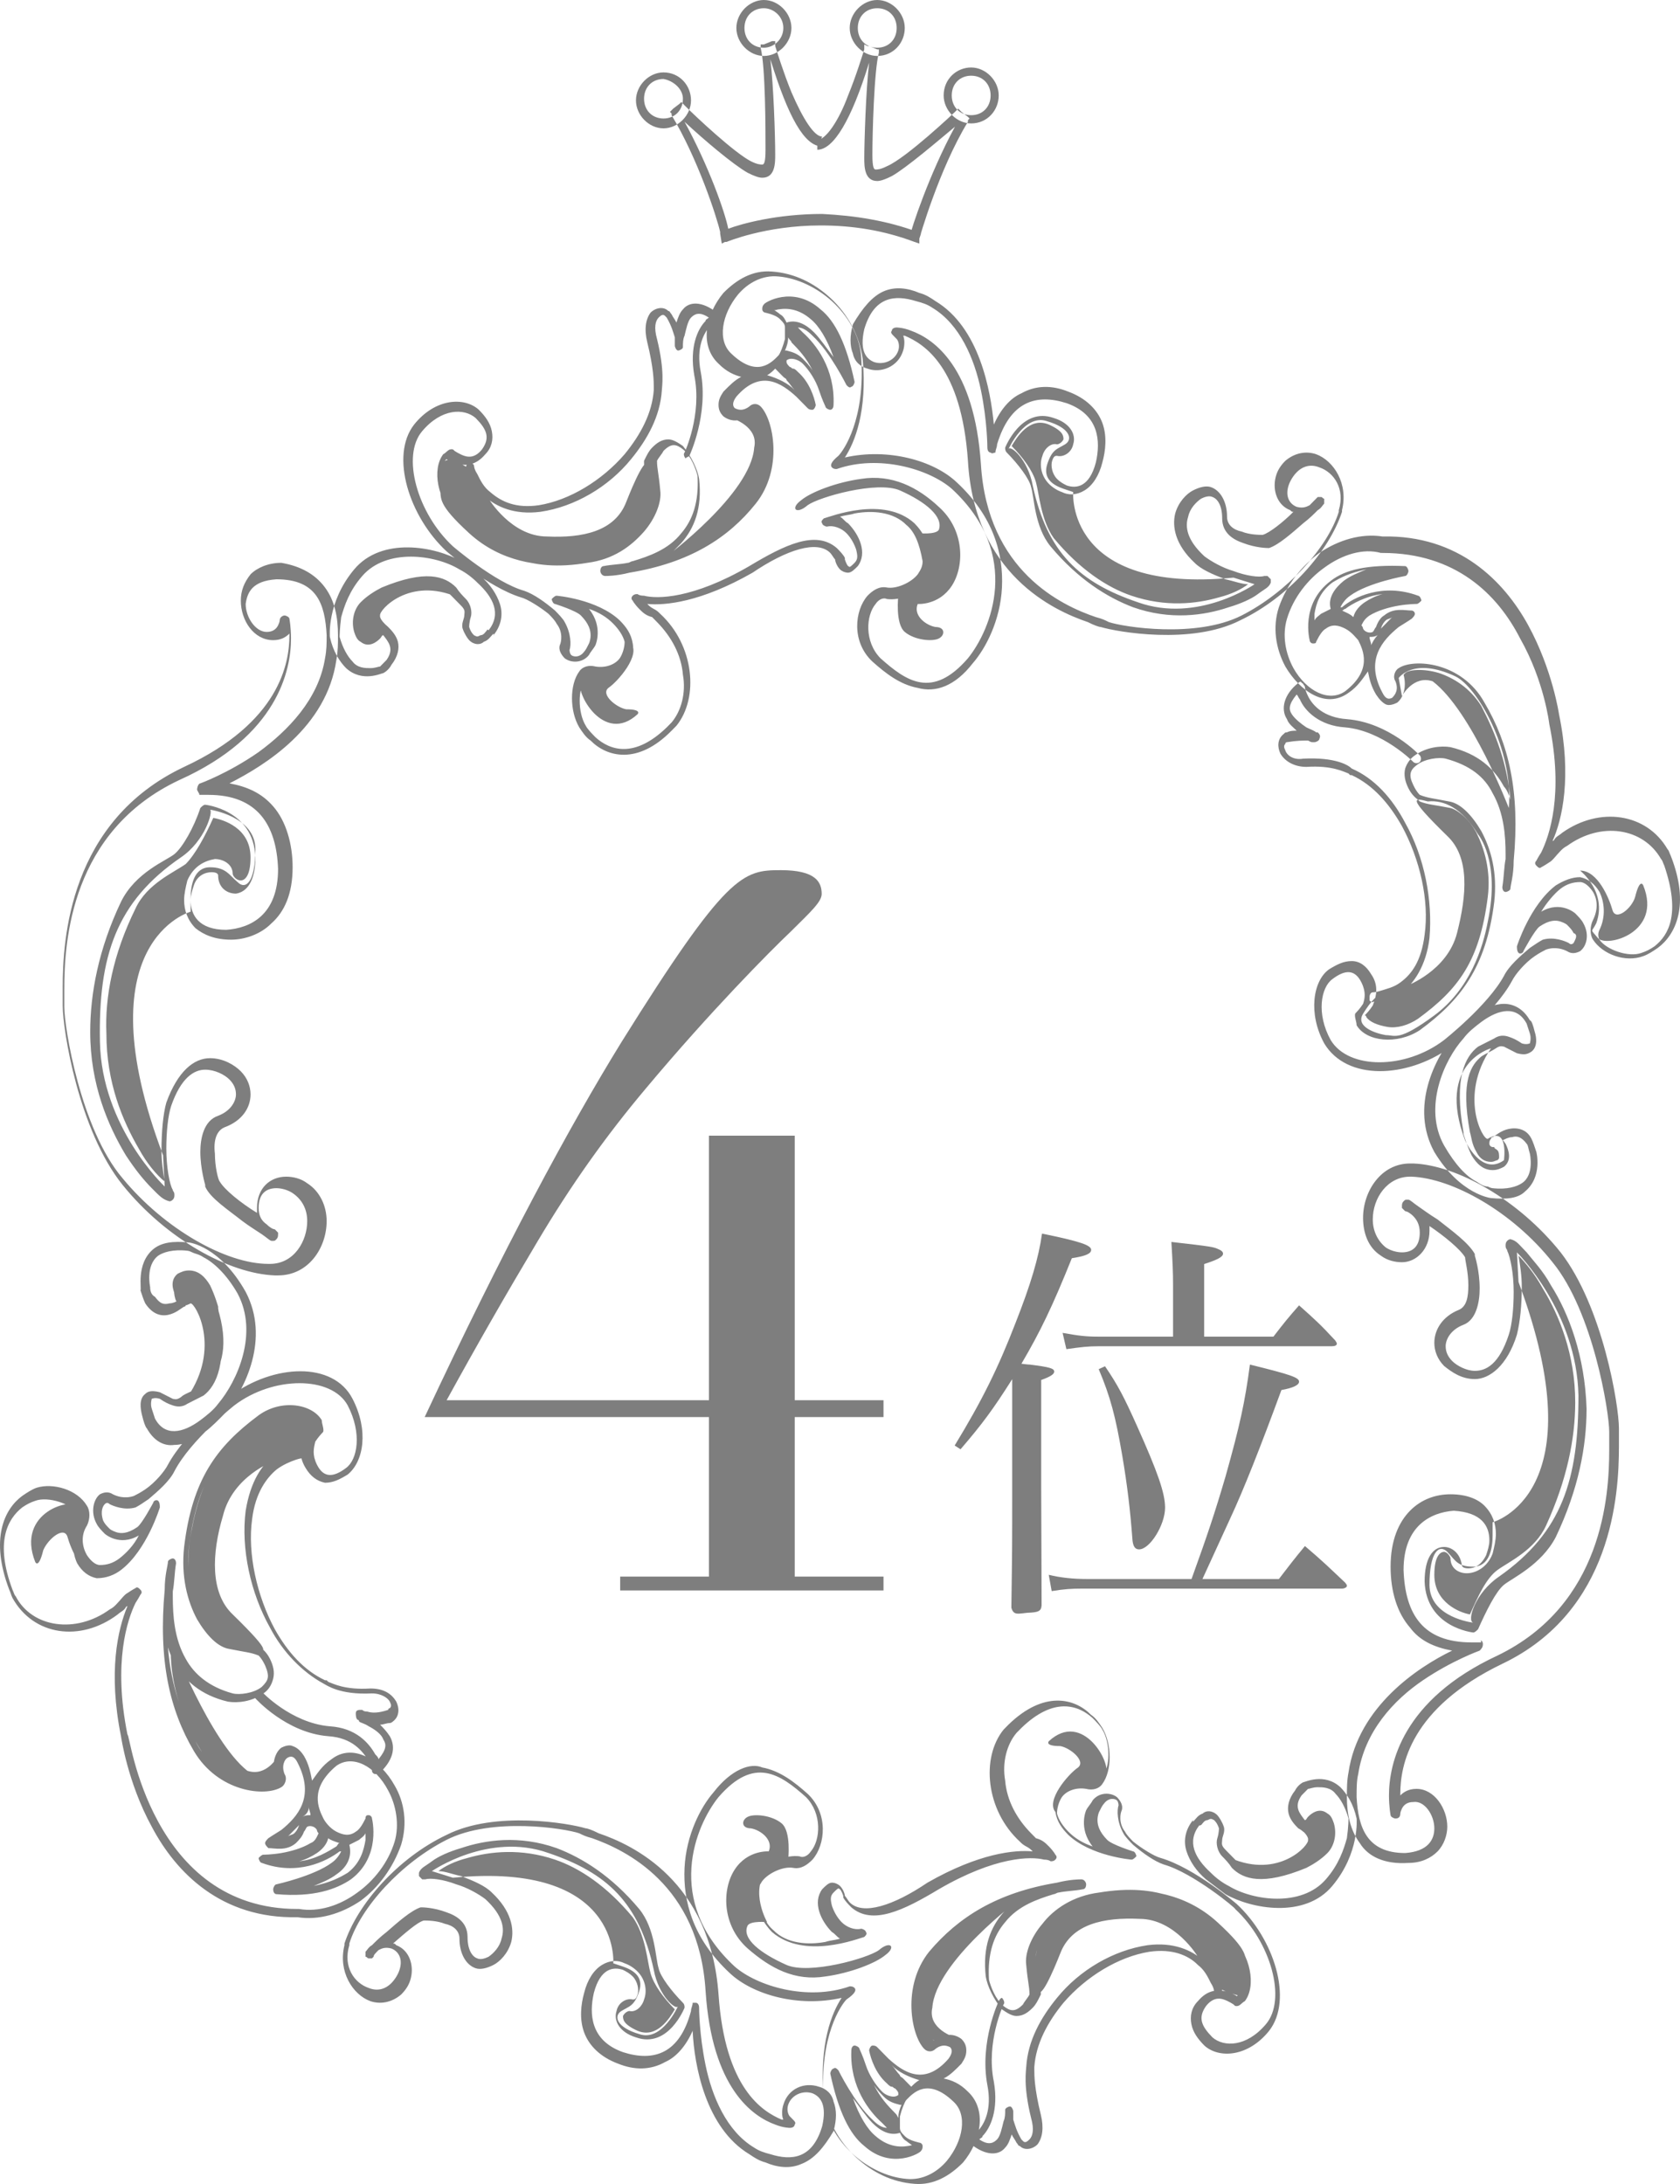 <svg width="60" height="78" viewBox="0 0 60 78" fill="none" xmlns="http://www.w3.org/2000/svg">
<path d="M31.33 1.998C30.81 1.998 30.347 1.528 30.347 0.999C30.347 0.47 30.81 0 31.33 0C31.851 0 32.313 0.47 32.313 0.999C32.313 1.528 31.909 1.998 31.33 1.998ZM31.33 0.294C30.925 0.294 30.636 0.588 30.636 0.999C30.636 1.411 30.925 1.704 31.33 1.704C31.735 1.704 32.024 1.411 32.024 0.999C32.024 0.588 31.735 0.294 31.33 0.294ZM34.685 4.408C34.164 4.408 33.702 3.938 33.702 3.409C33.702 2.821 34.164 2.41 34.685 2.41C35.205 2.41 35.668 2.88 35.668 3.409C35.668 3.938 35.263 4.408 34.685 4.408ZM34.685 2.704C34.28 2.704 33.991 2.997 33.991 3.409C33.991 3.82 34.28 4.114 34.685 4.114C35.09 4.114 35.379 3.82 35.379 3.409C35.379 2.997 35.09 2.704 34.685 2.704ZM32.834 8.64V8.522C32.834 8.522 33.528 6.054 34.569 4.349V4.291L34.627 4.232L34.569 4.173L34.338 3.997L34.28 3.938L34.222 3.879L34.164 3.938L34.106 3.997C34.106 3.997 32.371 5.642 31.677 5.936C31.446 6.054 31.33 6.054 31.272 6.054C31.215 6.054 31.157 5.995 31.157 5.525C31.157 4.819 31.215 2.527 31.388 1.881V1.822V1.763H31.33L31.041 1.646H30.983L30.867 1.587V1.704V1.763C30.81 1.94 30.578 2.704 30.289 3.409C29.942 4.349 29.48 4.996 29.19 4.996V5.113V5.231V5.348C29.769 5.348 30.405 4.291 31.041 2.233C30.925 3.174 30.867 5.113 30.867 5.642C30.867 5.936 30.868 6.465 31.33 6.465C31.446 6.465 31.619 6.406 31.851 6.289C32.371 5.995 33.47 5.055 34.106 4.526C33.181 6.23 32.545 8.17 32.487 8.464V8.581H32.603H32.718L32.834 8.64ZM27.282 1.998C26.761 1.998 26.299 1.528 26.299 0.999C26.299 0.47 26.761 0 27.282 0C27.802 0 28.265 0.47 28.265 0.999C28.265 1.528 27.802 1.998 27.282 1.998ZM27.282 0.294C26.877 0.294 26.588 0.588 26.588 0.999C26.588 1.411 26.877 1.704 27.282 1.704C27.629 1.704 27.976 1.411 27.976 0.999C27.976 0.588 27.629 0.294 27.282 0.294ZM23.696 4.584C23.175 4.584 22.713 4.114 22.713 3.585C22.713 3.056 23.175 2.586 23.696 2.586C24.274 2.586 24.679 3.056 24.679 3.585C24.679 4.114 24.216 4.584 23.696 4.584ZM23.696 2.821C23.291 2.821 23.002 3.115 23.002 3.526C23.002 3.938 23.291 4.232 23.696 4.232C24.101 4.232 24.39 3.938 24.39 3.526C24.39 3.174 24.043 2.88 23.696 2.821ZM25.778 8.699L25.894 8.64H25.951C25.951 8.64 27.34 8.052 29.306 8.052C30.463 8.052 31.562 8.228 32.66 8.64L32.834 8.699V8.64V8.522L32.892 8.346L32.776 8.287C31.677 7.876 30.52 7.699 29.364 7.641C27.744 7.641 26.472 7.993 26.009 8.17C25.894 7.582 25.315 5.936 24.448 4.349C25.142 4.996 26.183 5.877 26.703 6.171C26.935 6.289 27.108 6.348 27.224 6.348C27.686 6.348 27.686 5.819 27.686 5.525C27.686 4.878 27.629 3.056 27.513 2.116C28.149 4.173 28.728 5.231 29.364 5.231H29.306V5.113V4.996L29.364 4.878C29.075 4.878 28.67 4.232 28.265 3.291C27.976 2.586 27.744 1.822 27.686 1.646V1.587V1.469H27.571L27.282 1.587H27.224H27.166V1.646V1.704C27.34 2.41 27.34 4.643 27.34 5.348C27.34 5.819 27.282 5.877 27.224 5.877C27.166 5.877 27.05 5.877 26.819 5.76C26.241 5.466 24.853 4.173 24.448 3.762L24.39 3.703L24.332 3.644L24.274 3.703L24.043 3.879L23.985 3.938L23.927 3.997L23.985 4.055V4.114C24.91 5.642 25.604 7.758 25.72 8.287V8.346L25.778 8.699ZM31.562 10.403C31.966 10.227 32.429 10.286 32.834 10.462C33.065 10.521 33.239 10.638 33.412 10.756C34.974 11.696 35.379 13.93 35.495 15.164C35.726 14.635 36.073 14.223 36.478 14.047C36.998 13.753 37.577 13.753 38.155 13.988C38.791 14.223 39.196 14.635 39.37 15.105C39.543 15.575 39.485 16.104 39.37 16.516C39.254 16.986 39.023 17.338 38.733 17.515C38.444 17.691 38.155 17.691 37.924 17.573C37.75 17.515 37.577 17.397 37.461 17.28C37.172 16.986 37.114 16.574 37.23 16.28C37.287 16.045 37.519 15.81 37.75 15.869C37.808 15.869 37.924 15.81 37.981 15.693C37.981 15.575 37.981 15.399 37.461 15.164C36.767 14.87 36.304 15.634 36.131 15.928C36.535 16.339 36.883 16.809 36.998 17.221C37.114 17.632 37.172 18.573 37.634 19.219C38.56 20.336 39.543 20.983 40.41 21.276C41.625 21.688 42.724 21.57 43.534 21.335C43.996 21.218 44.343 21.041 44.575 20.865C44.343 20.865 44.054 20.747 43.765 20.689C43.302 20.512 42.898 20.336 42.666 20.101C41.972 19.454 41.856 18.808 41.972 18.338C42.088 17.926 42.377 17.632 42.608 17.515C42.84 17.397 43.071 17.338 43.245 17.397C43.592 17.515 43.823 17.926 43.823 18.455C43.823 18.749 44.054 18.925 44.343 18.984C44.633 19.102 44.98 19.102 45.095 19.102C45.327 19.043 45.847 18.631 46.194 18.279C46.136 18.279 46.136 18.279 46.078 18.22C45.616 18.044 45.442 17.515 45.558 17.045C45.616 16.809 45.731 16.633 45.905 16.457C46.252 16.163 46.657 16.104 47.004 16.222C47.64 16.457 48.161 17.28 47.929 18.22V18.279C47.467 19.689 46.021 21.335 44.286 22.158C42.55 23.04 39.89 22.569 39.312 22.393C39.254 22.393 39.08 22.334 38.849 22.217C37.634 21.805 34.8 20.512 34.569 16.457C34.338 13.107 33.008 12.284 32.313 11.99H32.256C32.313 12.107 32.313 12.343 32.256 12.519C32.082 13.107 31.446 13.342 30.983 13.165C30.752 13.107 30.521 12.93 30.463 12.636C30.347 12.343 30.347 11.99 30.463 11.579C30.81 10.991 31.157 10.579 31.562 10.403ZM35.379 16.163C35.321 16.163 35.263 16.104 35.263 15.987C35.263 15.987 35.263 15.046 35.032 13.93C34.8 12.813 34.28 11.579 33.297 10.991C33.123 10.873 32.95 10.815 32.718 10.756C31.966 10.521 31.215 10.579 30.867 11.755C30.694 12.519 30.925 12.813 31.215 12.93C31.562 13.048 31.966 12.872 32.082 12.519C32.14 12.343 32.082 12.166 32.024 12.107C31.966 12.049 31.909 11.99 31.909 11.99C31.851 11.931 31.793 11.872 31.851 11.814C31.851 11.755 31.909 11.696 32.024 11.696C32.024 11.696 32.256 11.696 32.545 11.814C33.355 12.107 34.8 13.107 35.032 16.574C35.263 20.395 37.924 21.629 39.138 22.04C39.37 22.099 39.485 22.158 39.601 22.217C40.121 22.393 42.724 22.804 44.343 21.982C45.963 21.159 47.409 19.572 47.814 18.279V18.22C48.045 17.456 47.64 16.868 47.12 16.692C46.83 16.574 46.541 16.633 46.31 16.868C46.194 16.986 46.078 17.162 46.021 17.338C45.905 17.691 46.021 17.985 46.31 18.102C46.541 18.161 46.657 18.102 46.773 18.044C46.888 17.926 46.946 17.867 47.004 17.809C47.004 17.809 47.004 17.809 47.062 17.75C47.062 17.75 47.062 17.75 47.12 17.75C47.12 17.75 47.12 17.75 47.177 17.75C47.235 17.75 47.235 17.809 47.293 17.809C47.293 17.867 47.293 17.867 47.293 17.926C47.293 17.926 47.293 17.926 47.293 17.985C47.235 18.044 47.177 18.161 47.062 18.22C46.946 18.338 46.773 18.514 46.541 18.69C46.136 19.043 45.674 19.454 45.327 19.572H45.269C45.269 19.572 44.864 19.572 44.401 19.395C44.054 19.278 43.649 19.043 43.649 18.514C43.649 18.044 43.476 17.809 43.302 17.75C43.187 17.691 43.013 17.75 42.898 17.809C42.724 17.926 42.493 18.161 42.435 18.455C42.319 18.808 42.377 19.278 43.013 19.866C43.245 20.042 43.649 20.277 44.054 20.395C44.517 20.571 44.98 20.63 45.153 20.571C45.211 20.571 45.211 20.571 45.269 20.571C45.269 20.571 45.327 20.63 45.385 20.689C45.385 20.747 45.385 20.806 45.385 20.806C45.327 20.982 45.153 21.041 44.922 21.218C44.691 21.394 44.286 21.57 43.881 21.688C43.013 21.982 41.799 22.158 40.468 21.688C39.543 21.335 38.502 20.689 37.519 19.513C36.94 18.808 36.94 17.75 36.825 17.397C36.767 17.103 36.362 16.574 35.957 16.163C35.899 16.104 35.899 16.045 35.899 15.987C35.899 15.987 36.478 14.517 37.634 14.929C38.213 15.105 38.444 15.516 38.328 15.869C38.271 16.163 37.981 16.339 37.75 16.28C37.692 16.28 37.634 16.28 37.577 16.457C37.519 16.633 37.577 16.927 37.75 17.103C37.866 17.221 37.981 17.28 38.097 17.338C38.444 17.456 38.907 17.397 39.138 16.516C39.312 15.752 39.254 14.811 38.097 14.4C36.998 14.047 36.073 14.341 35.61 15.869C35.61 15.987 35.552 16.045 35.552 16.163C35.494 16.163 35.437 16.222 35.379 16.163ZM36.883 17.338C37.403 19.748 38.56 20.806 40.642 21.511C42.782 22.276 44.806 20.865 44.806 20.865L44.054 20.63C38.039 21.218 38.328 17.573 38.328 17.573C38.328 17.573 38.328 17.573 37.981 17.456C37.634 17.338 37.23 17.103 37.403 16.574C37.577 16.045 37.75 16.045 38.039 15.869C38.328 15.693 38.213 15.281 37.403 15.046C36.593 14.752 36.015 16.045 36.015 16.045C36.073 15.869 36.709 16.398 36.883 17.338ZM17.623 22.687C17.912 22.334 17.97 21.923 17.854 21.57C17.739 21.218 17.507 20.865 17.16 20.571C16.929 20.395 16.698 20.218 16.466 20.042C15.541 19.513 13.632 19.16 12.649 20.336C11.666 21.511 11.781 22.746 11.781 22.746C11.897 23.275 12.129 23.627 12.36 23.862C12.938 24.391 13.632 24.039 13.69 24.039C13.806 23.98 13.921 23.862 13.979 23.745C14.211 23.451 14.268 23.157 14.211 22.922C14.153 22.687 13.979 22.511 13.864 22.393C13.748 22.334 13.69 22.276 13.69 22.276C13.632 22.217 13.575 22.276 13.517 22.276C13.459 22.334 13.459 22.393 13.459 22.393C13.459 22.393 13.459 22.393 13.459 22.452C13.459 22.511 13.401 22.569 13.343 22.569C13.285 22.628 13.227 22.687 13.17 22.687C13.112 22.687 13.112 22.687 13.054 22.687C12.996 22.628 12.996 22.569 12.938 22.452C12.823 22.158 12.938 21.923 13.112 21.747C13.285 21.57 13.517 21.394 13.748 21.276C15.252 20.689 15.772 20.924 16.119 21.276C16.235 21.394 16.351 21.511 16.466 21.629C16.64 21.805 16.582 21.864 16.582 21.982C16.582 22.099 16.466 22.276 16.524 22.452C16.582 22.628 16.698 22.805 16.756 22.863C16.929 23.04 17.16 23.04 17.276 22.922C17.45 22.863 17.507 22.746 17.623 22.628C17.623 22.687 17.681 22.687 17.623 22.687ZM17.392 22.511C17.334 22.569 17.276 22.687 17.16 22.687C17.045 22.746 17.045 22.746 16.929 22.687C16.871 22.628 16.813 22.569 16.756 22.393C16.756 22.393 16.755 22.217 16.813 22.04C16.871 21.864 16.813 21.57 16.64 21.394C16.524 21.276 16.409 21.159 16.293 20.983C15.888 20.571 15.194 20.336 13.632 20.983C13.401 21.1 13.112 21.276 12.88 21.511C12.649 21.747 12.533 22.158 12.649 22.569C12.707 22.746 12.765 22.863 12.88 22.922C13.17 23.157 13.459 22.922 13.575 22.804C13.632 22.746 13.632 22.687 13.69 22.687C13.864 22.922 14.095 23.157 13.806 23.569C13.748 23.627 13.69 23.686 13.575 23.804C13.517 23.804 13.401 23.862 13.227 23.862C13.054 23.862 12.765 23.862 12.591 23.627C12.418 23.451 12.244 23.157 12.129 22.746C12.129 22.746 12.129 22.452 12.186 22.04C12.302 21.629 12.476 21.1 12.938 20.571C13.806 19.572 15.541 19.807 16.409 20.336C16.64 20.453 16.871 20.63 17.045 20.806C17.623 21.335 17.912 21.923 17.45 22.511C17.392 22.452 17.392 22.511 17.392 22.511ZM13.575 22.569C13.575 22.569 13.979 22.511 13.864 22.393C13.517 22.099 13.575 21.982 13.575 21.982C13.517 21.805 14.616 20.571 16.351 21.335C16.351 21.335 14.963 19.748 13.17 21.511C13.17 21.511 12.36 22.158 13.054 22.804C13.285 23.098 13.575 22.569 13.575 22.569ZM34.743 23.686C35.205 23.157 35.726 22.158 35.784 20.983C35.842 19.807 35.494 18.455 34.164 17.221C33.355 16.457 31.735 15.987 30.174 16.339C30.521 15.81 30.983 14.694 30.81 12.813C30.694 11.99 30.289 11.226 29.653 10.638C29.075 10.109 28.381 9.757 27.571 9.698C26.877 9.639 26.299 9.992 25.836 10.462C25.2 11.226 24.968 12.343 25.662 12.989C25.951 13.283 26.241 13.401 26.472 13.459C26.241 13.577 26.067 13.753 25.836 13.988C25.72 14.165 25.662 14.282 25.662 14.459C25.662 14.635 25.72 14.752 25.836 14.87C26.067 15.046 26.414 15.105 26.761 14.811C26.761 14.811 26.761 14.811 26.819 14.811C26.935 14.929 27.166 15.458 27.166 16.045C27.166 16.633 27.05 17.338 26.588 17.867C25.894 18.69 25.084 19.337 23.985 19.748C24.101 19.631 24.216 19.513 24.332 19.395C24.795 18.867 25.084 18.161 24.968 17.103C24.91 16.751 24.679 16.28 24.39 15.928C24.216 15.81 24.043 15.693 23.869 15.693C23.638 15.693 23.465 15.81 23.291 15.987C23.175 16.104 23.117 16.222 23.002 16.457V16.516C23.002 16.868 23.06 17.045 23.117 17.632C23.175 17.926 23.002 18.396 22.597 18.808C22.192 19.278 21.614 19.689 20.746 19.807C18.722 20.101 17.623 19.572 16.351 18.338C16.061 18.044 15.83 17.632 15.772 17.28C15.714 16.927 15.772 16.574 15.888 16.457L15.946 16.398C16.004 16.457 16.177 16.516 16.351 16.574C16.64 16.633 16.987 16.633 17.334 16.222C17.565 15.987 17.623 15.693 17.565 15.399C17.507 15.105 17.334 14.87 17.102 14.635C16.582 14.165 15.541 14.223 14.789 15.164C13.921 16.28 14.616 18.455 15.946 19.689C15.946 19.689 17.45 20.982 18.606 21.335C18.838 21.394 19.3 21.688 19.59 21.923C19.705 22.04 19.821 22.158 19.879 22.276C20.11 22.569 20.052 22.922 19.994 23.04C19.936 23.216 20.052 23.392 20.168 23.51C20.399 23.686 20.804 23.686 21.035 23.392C21.093 23.275 21.209 23.157 21.267 23.04C21.267 23.04 21.556 22.393 21.035 21.747C21.382 21.864 21.672 22.04 21.903 22.276C22.076 22.452 22.25 22.687 22.308 22.922C22.308 23.098 22.25 23.333 22.134 23.51C21.961 23.745 21.614 23.862 21.267 23.804C21.035 23.745 20.804 23.804 20.688 23.98C20.341 24.45 20.341 25.39 20.688 25.978C20.804 26.155 20.92 26.331 21.093 26.448C21.672 27.036 22.77 27.33 23.985 26.096C24.043 26.037 24.101 25.978 24.159 25.919C24.968 24.92 24.795 23.04 23.58 21.923C23.522 21.864 23.465 21.805 23.349 21.747C23.233 21.688 23.175 21.629 23.117 21.57C23.754 21.629 25.026 21.511 26.877 20.453C28.091 19.631 29.19 19.278 29.653 19.748C29.711 19.807 29.769 19.924 29.826 19.983C29.826 20.042 29.884 20.218 30 20.336C30.058 20.395 30.174 20.453 30.289 20.453C30.405 20.453 30.52 20.336 30.636 20.218C30.983 19.748 30.694 19.102 30.289 18.69C30.174 18.631 30.116 18.514 30 18.455C30.174 18.396 30.347 18.396 30.52 18.338C31.157 18.22 31.909 18.279 32.371 18.749C32.66 18.984 32.834 19.395 32.95 20.042C32.95 20.218 32.892 20.336 32.776 20.512C32.545 20.806 32.024 21.041 31.677 20.983C31.388 20.924 31.157 21.1 30.983 21.276C30.52 21.805 30.405 22.922 31.157 23.627C31.619 24.039 32.14 24.45 32.776 24.568C33.412 24.744 34.106 24.509 34.743 23.686ZM29.711 16.692C29.769 16.751 29.826 16.751 29.884 16.751C31.388 16.222 33.181 16.751 33.991 17.456C36.535 19.807 35.379 22.511 34.569 23.51C33.297 24.979 32.371 24.333 31.446 23.51C30.867 22.922 30.925 21.982 31.272 21.57C31.388 21.394 31.562 21.335 31.677 21.394C32.14 21.453 32.718 21.218 33.065 20.865C33.239 20.689 33.355 20.453 33.297 20.16C33.239 19.454 32.95 18.984 32.66 18.69C31.562 17.691 29.653 18.455 29.422 18.514C29.364 18.573 29.306 18.631 29.364 18.69C29.364 18.749 29.479 18.808 29.537 18.808C29.769 18.749 30.058 18.867 30.231 19.043C30.405 19.219 30.52 19.454 30.578 19.631C30.636 19.866 30.636 19.983 30.52 20.101C30.289 20.336 30.347 20.218 30.289 20.218C30.231 20.16 30.174 19.983 30.174 19.983V19.924C30.116 19.807 30 19.689 29.884 19.572C29.133 18.925 28.034 19.454 26.761 20.218C24.737 21.394 23.465 21.394 23.002 21.276C22.828 21.276 22.77 21.218 22.77 21.218C22.713 21.218 22.655 21.218 22.597 21.276C22.539 21.335 22.539 21.394 22.597 21.453C22.597 21.453 22.655 21.57 22.828 21.747C22.944 21.864 23.06 21.982 23.291 22.04C23.349 22.099 23.407 22.158 23.465 22.217C23.985 22.746 24.332 23.392 24.39 24.098C24.506 24.744 24.332 25.39 23.985 25.802C23.927 25.861 23.869 25.919 23.811 25.978C22.655 27.095 21.787 26.801 21.267 26.331C21.151 26.213 20.978 26.037 20.92 25.919C20.631 25.449 20.631 24.568 20.92 24.274C20.978 24.156 21.093 24.156 21.209 24.156C21.672 24.274 22.134 24.098 22.366 23.804C22.539 23.569 22.655 23.275 22.597 22.981C22.539 22.628 22.366 22.393 22.134 22.158C21.325 21.394 19.879 21.276 19.879 21.276C19.821 21.276 19.763 21.335 19.705 21.394C19.705 21.453 19.763 21.57 19.821 21.57C19.821 21.57 20.573 21.805 20.746 21.982C21.035 22.276 21.093 22.511 21.093 22.687C21.093 22.863 21.035 22.981 21.035 22.981C20.977 23.098 20.92 23.216 20.862 23.275C20.688 23.51 20.457 23.451 20.399 23.392C20.341 23.333 20.341 23.216 20.341 23.216C20.399 23.04 20.399 22.628 20.168 22.217C20.11 22.099 19.936 21.923 19.821 21.805C19.474 21.511 19.069 21.218 18.722 21.1C17.681 20.806 16.177 19.513 16.177 19.513C14.905 18.338 14.326 16.28 15.078 15.399C15.772 14.576 16.582 14.576 16.987 14.929C17.392 15.34 17.507 15.634 17.218 16.045C16.987 16.339 16.756 16.339 16.582 16.28C16.409 16.222 16.235 16.104 16.235 16.104C16.177 16.045 16.177 16.045 16.119 16.045C16.004 16.045 15.946 16.163 15.83 16.222C15.425 16.751 15.599 17.867 16.351 18.573C17.681 19.807 18.895 20.453 20.977 20.101C21.903 19.983 22.539 19.513 23.002 18.984C23.407 18.514 23.638 17.926 23.58 17.515C23.522 16.868 23.465 16.751 23.465 16.457C23.522 16.339 23.638 16.222 23.696 16.104C23.985 15.81 24.159 15.869 24.39 16.045C24.679 16.28 24.852 16.751 24.91 16.986C24.968 17.926 24.737 18.573 24.332 19.043C23.869 19.631 23.175 19.866 22.597 20.042C22.539 20.042 22.481 20.101 22.423 20.101C22.134 20.16 21.845 20.16 21.556 20.218C21.498 20.218 21.44 20.277 21.44 20.395C21.44 20.453 21.498 20.571 21.614 20.571C21.672 20.571 22.019 20.571 22.481 20.453C24.621 20.101 26.009 19.219 26.992 17.985C27.976 16.751 27.629 14.988 27.166 14.517C27.05 14.4 26.877 14.4 26.761 14.517C26.53 14.694 26.356 14.635 26.241 14.576C26.183 14.517 26.125 14.4 26.299 14.165C27.166 13.165 27.918 13.694 28.438 14.165C28.67 14.4 28.843 14.576 28.843 14.576C28.901 14.635 28.959 14.635 29.017 14.635C29.075 14.635 29.133 14.517 29.133 14.459C29.075 14.165 28.901 13.636 28.496 13.283C28.438 13.224 28.381 13.165 28.323 13.165C28.265 13.165 28.265 13.107 28.207 13.107C28.149 13.048 28.091 12.989 28.091 12.93C28.091 12.872 28.091 12.872 28.091 12.872C28.091 12.872 28.149 12.813 28.265 12.813C28.381 12.813 28.554 12.872 28.67 12.989C28.901 13.224 29.132 13.577 29.248 13.93C29.364 14.282 29.48 14.517 29.48 14.517C29.48 14.576 29.595 14.635 29.653 14.635C29.711 14.635 29.769 14.576 29.769 14.459C29.826 13.165 29.132 12.284 28.67 11.872C28.612 11.814 28.554 11.755 28.496 11.696C28.67 11.696 28.843 11.814 29.017 11.99C29.653 12.578 30.231 13.753 30.231 13.753C30.289 13.812 30.347 13.871 30.405 13.812C30.463 13.812 30.52 13.694 30.52 13.636C30.231 12.284 29.826 11.461 29.306 11.05C28.323 10.168 27.282 10.815 27.282 10.873C27.224 10.932 27.224 10.991 27.224 11.05C27.224 11.108 27.282 11.167 27.34 11.167C27.571 11.226 27.744 11.285 27.86 11.402C27.976 11.52 28.034 11.579 28.034 11.696V11.755C28.034 11.872 28.034 11.99 28.034 12.107C27.976 12.343 27.86 12.636 27.802 12.695C27.571 12.93 27.05 13.518 26.125 12.636C25.605 12.166 25.778 11.226 26.356 10.521C26.703 10.109 27.224 9.815 27.802 9.874C28.496 9.933 29.19 10.286 29.711 10.756C30.289 11.285 30.694 11.99 30.752 12.695C30.925 14.988 30.116 16.104 29.942 16.28C29.653 16.516 29.653 16.633 29.711 16.692ZM27.802 11.05C28.149 10.991 28.554 11.05 28.959 11.402C29.248 11.637 29.537 12.107 29.769 12.754C29.537 12.46 29.306 12.107 29.075 11.872C28.785 11.579 28.438 11.402 28.091 11.52C28.034 11.402 27.976 11.285 27.86 11.226C27.802 11.167 27.687 11.108 27.629 11.05C27.687 11.108 27.744 11.05 27.802 11.05ZM28.265 12.225C28.496 12.46 28.785 12.754 29.017 13.224C28.901 13.048 28.785 12.93 28.67 12.813C28.496 12.636 28.323 12.578 28.091 12.519H28.034C28.091 12.401 28.149 12.225 28.149 12.049C28.207 12.166 28.265 12.166 28.265 12.225ZM27.86 13.342C27.918 13.401 27.918 13.401 27.976 13.459C28.034 13.518 28.091 13.518 28.091 13.577C28.207 13.694 28.265 13.812 28.381 13.93C28.149 13.694 27.802 13.518 27.397 13.4C27.513 13.342 27.629 13.224 27.686 13.165C27.744 13.224 27.802 13.283 27.86 13.342ZM24.621 16.28C24.621 16.28 25.315 14.811 25.026 13.283C24.853 12.401 25.142 11.872 25.373 11.637C25.489 11.461 25.604 11.402 25.604 11.402C25.662 11.402 25.662 11.344 25.662 11.285C25.662 11.226 25.662 11.167 25.604 11.167C25.084 10.756 24.621 10.756 24.39 11.05C24.274 11.167 24.216 11.344 24.159 11.52C24.101 11.402 24.043 11.344 23.985 11.226C23.927 11.167 23.927 11.108 23.869 11.108C23.696 10.932 23.407 10.991 23.233 11.167C23.06 11.402 23.002 11.755 23.117 12.225C23.349 13.165 23.349 13.636 23.349 13.812C23.349 13.871 23.349 13.871 23.349 13.871V13.93C23.291 14.752 22.886 15.516 22.308 16.222C21.498 17.162 20.341 17.867 19.242 18.044C18.433 18.161 17.912 17.926 17.507 17.573C17.276 17.397 17.16 17.162 17.045 16.927C16.929 16.751 16.929 16.633 16.929 16.633C16.929 16.574 16.813 16.516 16.756 16.516C16.698 16.516 16.64 16.633 16.64 16.692C16.64 16.692 16.813 17.28 17.334 17.75C17.739 18.102 18.375 18.396 19.3 18.279C20.515 18.102 21.729 17.397 22.539 16.398C23.117 15.693 23.58 14.87 23.638 13.93C23.638 13.812 23.754 13.283 23.465 12.107C23.349 11.696 23.407 11.461 23.522 11.343C23.638 11.226 23.696 11.226 23.754 11.285L23.811 11.343C23.985 11.637 24.043 11.872 24.101 12.049C24.101 12.107 24.101 12.166 24.101 12.225C24.101 12.284 24.101 12.343 24.101 12.343C24.101 12.401 24.159 12.519 24.216 12.519C24.274 12.519 24.39 12.46 24.39 12.401V12.343C24.39 12.284 24.39 12.107 24.448 11.99C24.506 11.755 24.563 11.461 24.679 11.343C24.795 11.226 24.968 11.108 25.315 11.343C25.257 11.402 25.2 11.402 25.2 11.461C24.91 11.755 24.621 12.401 24.795 13.4C25.084 14.811 24.448 16.163 24.448 16.163C24.39 16.222 24.448 16.339 24.506 16.398C24.448 16.339 24.563 16.339 24.621 16.28ZM20.746 24.333C20.515 24.685 21.556 26.625 22.77 25.508C22.77 25.508 22.944 25.332 22.366 25.332C22.019 25.273 21.44 24.803 21.729 24.568C22.076 24.333 22.886 23.392 22.539 22.981C22.539 22.981 22.25 24.215 21.151 24.098C20.862 24.039 20.977 23.98 20.746 24.333ZM32.082 21.276C32.082 21.276 31.966 22.276 32.313 22.569C32.66 22.863 33.297 22.922 33.528 22.804C33.759 22.687 33.759 22.393 33.412 22.393C33.065 22.334 32.603 21.982 32.776 21.57C32.776 21.57 33.528 21.629 33.991 20.924C34.453 20.218 34.453 18.925 33.528 18.102C32.776 17.397 31.851 16.927 30.752 17.103C29.884 17.221 28.959 17.573 28.612 17.867C28.207 18.161 28.438 18.396 28.843 18.044C29.248 17.75 31.33 17.162 32.14 17.515C33.065 17.926 33.702 18.455 33.528 18.925C33.412 19.102 32.834 19.043 32.834 19.043C32.834 19.043 33.47 20.16 32.834 20.924C32.545 21.276 32.082 21.276 32.082 21.276ZM27.282 16.751C27.455 15.046 26.703 14.694 26.703 14.694L26.125 14.929C26.125 14.929 27.108 15.223 26.935 15.987C26.819 17.632 23.811 19.866 23.811 19.866C25.662 19.513 27.224 17.632 27.282 16.751ZM16.756 16.751C16.756 16.751 16.582 16.574 16.119 16.457C15.657 16.28 15.657 17.103 15.714 17.456C15.772 17.809 15.599 17.985 16.756 19.043C17.912 20.101 19.3 20.218 20.168 20.16C22.134 20.101 22.713 19.043 22.713 19.043C23.349 18.22 23.349 17.28 23.175 16.692C23.117 16.104 22.597 17.338 22.366 17.926C21.961 18.984 20.804 19.219 19.532 19.16C18.259 19.16 17.45 17.809 17.45 17.809L16.756 16.751ZM28.612 77.288C28.207 77.465 27.744 77.406 27.34 77.23C27.108 77.171 26.935 77.053 26.761 76.936C25.2 75.995 24.795 73.762 24.737 72.528C24.506 73.056 24.159 73.468 23.754 73.644C23.233 73.938 22.655 73.938 22.076 73.703C21.44 73.468 21.035 73.056 20.862 72.586C20.688 72.116 20.746 71.587 20.862 71.176C20.977 70.706 21.209 70.353 21.498 70.177C21.787 70 22.076 70 22.308 70.118C22.481 70.177 22.655 70.294 22.77 70.412C23.06 70.706 23.117 71.117 23.002 71.411C22.944 71.646 22.713 71.881 22.481 71.822C22.423 71.822 22.308 71.881 22.25 71.999C22.25 72.116 22.25 72.293 22.77 72.528C23.465 72.821 23.927 72.057 24.101 71.763C23.696 71.352 23.349 70.882 23.233 70.471C23.117 70.059 23.06 69.119 22.597 68.472C21.672 67.355 20.688 66.709 19.821 66.415C18.606 66.004 17.507 66.121 16.698 66.356C16.235 66.474 15.888 66.65 15.657 66.826C15.888 66.826 16.177 66.944 16.466 67.003C16.929 67.179 17.334 67.355 17.565 67.591C18.259 68.237 18.375 68.884 18.259 69.354C18.143 69.765 17.854 70.059 17.623 70.177C17.392 70.294 17.16 70.353 16.987 70.294C16.64 70.177 16.409 69.765 16.409 69.236C16.409 68.942 16.177 68.766 15.888 68.707C15.599 68.59 15.252 68.59 15.136 68.59C14.905 68.648 14.442 69.06 14.037 69.412C14.095 69.412 14.095 69.412 14.153 69.471C14.616 69.648 14.789 70.177 14.673 70.647C14.616 70.882 14.5 71.058 14.326 71.234C13.979 71.528 13.575 71.587 13.227 71.47C12.591 71.234 12.071 70.412 12.302 69.471V69.412C12.765 68.002 14.211 66.356 15.946 65.533C17.681 64.652 20.341 65.122 20.92 65.298C20.978 65.298 21.151 65.357 21.382 65.475C22.597 65.886 25.373 67.179 25.662 71.234C25.894 74.585 27.224 75.407 27.918 75.701H27.976C27.918 75.584 27.918 75.349 27.976 75.172C28.149 74.585 28.728 74.35 29.248 74.526C29.479 74.585 29.711 74.761 29.769 75.055C29.884 75.349 29.884 75.701 29.769 76.113C29.422 76.701 29.075 77.112 28.612 77.288ZM24.852 71.528C24.91 71.528 24.968 71.587 24.968 71.705C24.968 71.705 24.968 72.645 25.2 73.762C25.431 74.879 25.951 76.113 26.935 76.701C27.108 76.818 27.282 76.877 27.513 76.936C28.265 77.171 29.017 77.112 29.364 75.936C29.537 75.172 29.306 74.879 29.017 74.761C28.67 74.644 28.265 74.82 28.149 75.172C28.091 75.349 28.149 75.525 28.207 75.584C28.265 75.643 28.323 75.701 28.323 75.701C28.381 75.76 28.438 75.819 28.381 75.878C28.381 75.936 28.323 75.995 28.207 75.995C28.207 75.995 27.976 75.995 27.686 75.878C26.877 75.584 25.431 74.585 25.2 71.117C24.968 67.297 22.308 66.062 21.151 65.651C20.92 65.592 20.804 65.533 20.688 65.475C20.168 65.298 17.565 64.887 15.946 65.71C14.326 66.533 12.88 68.12 12.476 69.412V69.471C12.244 70.235 12.649 70.823 13.17 70.999C13.459 71.117 13.748 71.058 13.979 70.823C14.095 70.706 14.211 70.529 14.268 70.353C14.384 70 14.268 69.706 13.979 69.589C13.748 69.53 13.632 69.589 13.517 69.648C13.401 69.765 13.343 69.824 13.343 69.883C13.343 69.883 13.343 69.883 13.285 69.942C13.285 69.942 13.285 69.942 13.227 69.942C13.227 69.942 13.227 69.942 13.17 69.942C13.112 69.942 13.112 69.883 13.054 69.883C13.054 69.824 13.054 69.824 13.054 69.765C13.054 69.765 13.054 69.765 13.054 69.706C13.112 69.648 13.17 69.53 13.285 69.471C13.401 69.354 13.575 69.177 13.806 69.001C14.211 68.648 14.673 68.237 15.02 68.12H15.078C15.078 68.12 15.483 68.12 15.946 68.296C16.293 68.413 16.698 68.648 16.698 69.177C16.698 69.648 16.871 69.883 17.045 69.942C17.16 70 17.334 69.942 17.45 69.883C17.623 69.765 17.854 69.53 17.912 69.236C18.028 68.883 17.97 68.413 17.334 67.826C17.102 67.649 16.698 67.414 16.293 67.297C15.83 67.12 15.367 67.062 15.194 67.12C15.136 67.12 15.136 67.12 15.078 67.12C15.078 67.12 15.02 67.061 14.963 67.003C14.963 66.944 14.963 66.885 14.963 66.885C15.02 66.709 15.194 66.65 15.425 66.474C15.657 66.297 16.061 66.121 16.466 66.004C17.334 65.71 18.548 65.533 19.879 66.004C20.804 66.356 21.845 67.003 22.828 68.178C23.407 68.884 23.407 69.942 23.522 70.294C23.58 70.588 23.985 71.117 24.39 71.528C24.448 71.587 24.448 71.646 24.448 71.705C24.448 71.705 23.869 73.174 22.713 72.763C22.134 72.586 21.903 72.175 22.019 71.822C22.076 71.528 22.366 71.352 22.597 71.411C22.655 71.411 22.713 71.411 22.77 71.234C22.828 71.058 22.77 70.764 22.597 70.588C22.481 70.471 22.366 70.412 22.25 70.353C21.903 70.235 21.44 70.294 21.209 71.176C21.035 71.94 21.093 72.88 22.25 73.292C23.349 73.644 24.274 73.35 24.679 71.822C24.679 71.705 24.737 71.646 24.737 71.528C24.679 71.528 24.795 71.528 24.852 71.528ZM23.349 70.353C22.828 67.943 21.672 66.885 19.59 66.18C17.45 65.416 15.425 66.826 15.425 66.826L16.177 67.062C22.192 66.474 21.903 70.118 21.903 70.118C21.903 70.118 21.903 70.118 22.25 70.235C22.597 70.353 23.002 70.588 22.828 71.117C22.655 71.646 22.481 71.646 22.192 71.822C21.903 71.999 22.019 72.41 22.828 72.645C23.638 72.939 24.216 71.646 24.216 71.646C24.159 71.822 23.522 71.293 23.349 70.353ZM42.608 65.004C42.319 65.357 42.261 65.769 42.377 66.121C42.493 66.474 42.724 66.826 43.071 67.12C43.302 67.297 43.534 67.473 43.765 67.649C44.691 68.178 46.599 68.531 47.582 67.355C48.566 66.18 48.45 64.946 48.45 64.946C48.334 64.417 48.103 64.064 47.871 63.829C47.293 63.3 46.599 63.653 46.541 63.653C46.425 63.711 46.31 63.829 46.252 63.947C46.021 64.24 45.963 64.534 46.021 64.769C46.078 65.004 46.252 65.181 46.368 65.298C46.483 65.357 46.541 65.416 46.541 65.416C46.599 65.475 46.657 65.416 46.715 65.416C46.773 65.357 46.773 65.298 46.773 65.298C46.773 65.298 46.773 65.298 46.773 65.24C46.773 65.181 46.83 65.122 46.888 65.122C46.946 65.063 47.004 65.004 47.062 65.004C47.12 65.004 47.12 65.004 47.177 65.004C47.235 65.063 47.235 65.122 47.293 65.24C47.409 65.533 47.293 65.769 47.12 65.945C46.946 66.121 46.715 66.297 46.483 66.415C44.98 67.003 44.459 66.768 44.112 66.415C43.996 66.297 43.881 66.18 43.765 66.062C43.592 65.886 43.649 65.827 43.649 65.71C43.649 65.592 43.765 65.416 43.707 65.24C43.649 65.063 43.534 64.887 43.476 64.828C43.302 64.652 43.071 64.652 42.955 64.769C42.782 64.828 42.724 64.946 42.608 65.063C42.608 65.004 42.608 65.063 42.608 65.004ZM42.898 65.181C42.955 65.122 43.013 65.004 43.129 65.004C43.245 64.946 43.245 64.946 43.36 65.004C43.418 65.063 43.476 65.122 43.534 65.298C43.534 65.298 43.534 65.475 43.476 65.651C43.418 65.827 43.476 66.121 43.649 66.297C43.765 66.415 43.881 66.533 43.996 66.709C44.401 67.12 45.095 67.355 46.657 66.709C46.888 66.591 47.177 66.415 47.409 66.18C47.64 65.945 47.756 65.533 47.64 65.122C47.582 64.946 47.524 64.828 47.409 64.769C47.12 64.534 46.83 64.769 46.715 64.887C46.657 64.946 46.657 65.004 46.599 65.004C46.425 64.769 46.194 64.534 46.483 64.123C46.541 64.064 46.599 64.005 46.715 63.888C46.773 63.888 46.888 63.829 47.062 63.829C47.235 63.829 47.524 63.829 47.698 64.064C47.871 64.24 48.045 64.534 48.161 64.946C48.161 64.946 48.161 65.24 48.103 65.651C47.987 66.062 47.814 66.591 47.351 67.12C46.483 68.12 44.748 67.884 43.881 67.355C43.649 67.238 43.418 67.061 43.245 66.885C42.666 66.356 42.377 65.769 42.84 65.181C42.84 65.24 42.84 65.181 42.898 65.181ZM46.715 65.122C46.715 65.122 46.31 65.181 46.425 65.298C46.773 65.592 46.715 65.71 46.715 65.71C46.773 65.886 45.674 67.12 43.939 66.356C43.939 66.356 45.385 67.943 47.12 66.18C47.12 66.18 47.929 65.533 47.235 64.887C47.004 64.593 46.715 65.122 46.715 65.122ZM25.489 64.005C25.026 64.534 24.506 65.533 24.448 66.709C24.39 67.884 24.737 69.236 26.067 70.471C26.877 71.234 28.496 71.705 30.058 71.352C29.711 71.881 29.248 72.998 29.422 74.879C29.537 75.701 29.942 76.466 30.578 77.053C31.157 77.582 31.851 77.935 32.66 77.994C33.355 78.052 33.933 77.7 34.396 77.23C35.032 76.465 35.263 75.349 34.569 74.702C34.28 74.408 33.991 74.291 33.702 74.232C33.933 74.115 34.106 73.938 34.338 73.703C34.453 73.527 34.511 73.409 34.511 73.233C34.511 73.056 34.453 72.939 34.338 72.821C34.106 72.645 33.759 72.586 33.412 72.88C33.412 72.88 33.412 72.88 33.355 72.88C33.239 72.763 33.008 72.234 33.008 71.646C33.008 71.058 33.123 70.353 33.586 69.824C34.28 69.001 35.09 68.355 36.188 67.943C36.073 68.061 35.957 68.178 35.842 68.296C35.379 68.825 35.09 69.53 35.205 70.588C35.263 70.941 35.495 71.411 35.784 71.763C35.957 71.881 36.131 71.999 36.304 71.999C36.535 71.999 36.709 71.881 36.883 71.705C36.998 71.587 37.056 71.47 37.172 71.234V71.176C37.172 70.823 37.114 70.647 36.998 70.059C36.94 69.765 37.114 69.295 37.519 68.884C37.924 68.413 38.502 68.002 39.37 67.884C41.394 67.591 42.493 68.12 43.765 69.354C44.054 69.648 44.286 70.059 44.343 70.412C44.401 70.764 44.343 71.117 44.228 71.234L44.17 71.293C44.112 71.234 43.939 71.176 43.765 71.117C43.476 71.058 43.129 71.058 42.782 71.47C42.55 71.705 42.493 71.999 42.55 72.293C42.608 72.586 42.782 72.821 43.013 73.056C43.534 73.527 44.575 73.468 45.327 72.528C46.194 71.411 45.5 69.236 44.17 68.002C44.17 68.002 42.666 66.709 41.452 66.356C41.22 66.297 40.758 66.004 40.468 65.769C40.353 65.651 40.237 65.533 40.179 65.416C39.948 65.122 40.006 64.769 40.063 64.652C40.121 64.475 40.006 64.299 39.89 64.182C39.659 64.005 39.254 64.005 39.023 64.299C38.965 64.417 38.849 64.534 38.791 64.652C38.791 64.652 38.502 65.298 39.023 65.945C38.675 65.827 38.386 65.651 38.155 65.416C37.981 65.24 37.808 65.004 37.75 64.769C37.75 64.593 37.808 64.358 37.924 64.182C38.097 63.947 38.444 63.829 38.791 63.888C39.022 63.947 39.254 63.888 39.37 63.711C39.717 63.241 39.717 62.301 39.37 61.713C39.254 61.537 39.138 61.36 38.965 61.243C38.386 60.655 37.287 60.361 36.015 61.596C35.957 61.654 35.899 61.713 35.842 61.772C35.032 62.771 35.205 64.652 36.42 65.769C36.478 65.827 36.535 65.886 36.651 65.945C36.767 66.004 36.825 66.062 36.883 66.121C36.246 66.062 34.974 66.18 33.123 67.238C31.909 68.061 30.81 68.413 30.347 67.943C30.289 67.884 30.231 67.767 30.174 67.708C30.174 67.649 30.116 67.473 30 67.355C29.942 67.297 29.826 67.238 29.711 67.238C29.595 67.238 29.48 67.355 29.364 67.473C29.017 67.943 29.306 68.59 29.711 69.001C29.826 69.06 29.884 69.177 30 69.236C29.826 69.295 29.653 69.295 29.48 69.354C28.843 69.471 28.091 69.412 27.629 68.942C27.34 68.707 27.166 68.296 27.05 67.649C27.05 67.473 27.108 67.355 27.224 67.179C27.455 66.885 27.976 66.65 28.323 66.709C28.612 66.768 28.843 66.591 29.017 66.415C29.48 65.886 29.595 64.769 28.843 64.064C28.381 63.653 27.86 63.241 27.224 63.124C26.819 62.947 26.125 63.182 25.489 64.005ZM30.52 70.999C30.463 70.941 30.405 70.941 30.347 70.941C28.843 71.47 27.05 70.941 26.241 70.235C23.696 67.884 24.853 65.181 25.662 64.182C26.935 62.712 27.86 63.359 28.785 64.182C29.364 64.769 29.306 65.71 28.959 66.121C28.843 66.297 28.67 66.356 28.554 66.297C28.091 66.239 27.513 66.474 27.166 66.826C26.992 67.003 26.877 67.238 26.935 67.532C26.992 68.237 27.282 68.707 27.571 69.001C28.728 70 30.636 69.236 30.867 69.177C30.925 69.119 30.983 69.06 30.925 69.001C30.925 68.942 30.81 68.884 30.752 68.884C30.521 68.942 30.231 68.825 30.058 68.648C29.884 68.472 29.769 68.237 29.711 68.061C29.653 67.826 29.653 67.708 29.769 67.591C30 67.355 29.942 67.473 30 67.473C30.058 67.532 30.116 67.708 30.116 67.708V67.767C30.174 67.884 30.289 68.002 30.405 68.12C31.157 68.766 32.256 68.237 33.528 67.473C35.552 66.297 36.825 66.297 37.287 66.415C37.461 66.415 37.519 66.474 37.519 66.474C37.577 66.474 37.634 66.474 37.692 66.415C37.75 66.356 37.75 66.297 37.692 66.239C37.692 66.239 37.634 66.121 37.461 65.945C37.345 65.827 37.23 65.71 36.998 65.651C36.94 65.592 36.883 65.533 36.825 65.475C36.304 64.946 35.957 64.299 35.899 63.594C35.784 62.947 35.957 62.301 36.304 61.889C36.362 61.831 36.42 61.772 36.478 61.713C37.634 60.596 38.502 60.89 39.023 61.36C39.138 61.478 39.312 61.654 39.37 61.772C39.659 62.242 39.659 63.124 39.37 63.417C39.312 63.535 39.196 63.535 39.08 63.535C38.618 63.417 38.155 63.594 37.924 63.888C37.75 64.123 37.634 64.417 37.692 64.711C37.75 65.063 37.924 65.298 38.155 65.533C38.965 66.297 40.41 66.415 40.41 66.415C40.468 66.415 40.526 66.356 40.584 66.297C40.584 66.239 40.526 66.121 40.468 66.121C40.468 66.121 39.717 65.886 39.543 65.71C39.254 65.416 39.196 65.181 39.196 65.004C39.196 64.828 39.254 64.711 39.254 64.711C39.312 64.593 39.37 64.475 39.427 64.417C39.601 64.182 39.832 64.24 39.89 64.299C39.948 64.358 39.948 64.475 39.948 64.475C39.89 64.652 39.89 65.063 40.121 65.475C40.179 65.592 40.353 65.769 40.468 65.886C40.815 66.18 41.22 66.474 41.567 66.591C42.608 66.885 44.17 68.178 44.112 68.178C45.385 69.354 45.963 71.411 45.211 72.293C44.517 73.115 43.707 73.115 43.302 72.763C42.898 72.351 42.782 72.057 43.071 71.646C43.302 71.352 43.534 71.352 43.707 71.411C43.881 71.47 44.054 71.587 44.054 71.587C44.112 71.646 44.112 71.646 44.17 71.646C44.286 71.646 44.343 71.528 44.459 71.47C44.864 70.941 44.69 69.824 43.939 69.119C42.608 67.884 41.394 67.238 39.254 67.591C38.328 67.708 37.634 68.178 37.23 68.707C36.825 69.177 36.593 69.765 36.651 70.177C36.709 70.823 36.767 70.941 36.767 71.234C36.709 71.352 36.593 71.47 36.535 71.587C36.246 71.881 36.073 71.822 35.842 71.646C35.552 71.411 35.379 70.941 35.321 70.706C35.263 69.765 35.494 69.119 35.899 68.648C36.362 68.061 37.056 67.826 37.634 67.649C37.692 67.649 37.75 67.591 37.808 67.591C38.097 67.532 38.386 67.532 38.675 67.473C38.733 67.473 38.791 67.414 38.791 67.297C38.791 67.238 38.733 67.12 38.618 67.12C38.56 67.12 38.213 67.12 37.75 67.238C35.61 67.591 34.222 68.472 33.181 69.706C32.198 70.941 32.545 72.704 33.008 73.174C33.123 73.292 33.297 73.292 33.412 73.174C33.644 72.998 33.817 73.056 33.933 73.115C33.991 73.174 34.048 73.292 33.875 73.527C33.008 74.526 32.256 73.997 31.735 73.527C31.504 73.292 31.33 73.115 31.33 73.115C31.272 73.056 31.215 73.056 31.157 73.056C31.099 73.056 31.041 73.174 31.041 73.233C31.099 73.527 31.272 74.056 31.677 74.408C31.735 74.467 31.793 74.526 31.851 74.526C31.909 74.526 31.909 74.585 31.966 74.585C32.024 74.643 32.082 74.702 32.082 74.761C32.082 74.82 32.082 74.82 32.082 74.82C32.082 74.82 32.024 74.879 31.909 74.879C31.793 74.879 31.619 74.82 31.504 74.702C31.272 74.467 31.041 74.115 30.925 73.762C30.81 73.409 30.694 73.174 30.694 73.174C30.694 73.115 30.578 73.056 30.52 73.056C30.463 73.056 30.405 73.115 30.405 73.233C30.347 74.526 31.041 75.407 31.504 75.819C31.562 75.878 31.619 75.936 31.677 75.995C31.504 75.995 31.33 75.878 31.157 75.701C30.52 75.114 29.942 73.938 29.942 73.938C29.884 73.879 29.826 73.821 29.769 73.879C29.711 73.879 29.653 73.997 29.653 74.056C29.942 75.407 30.347 76.23 30.867 76.642C31.851 77.523 32.892 76.877 32.892 76.818C32.95 76.759 32.95 76.701 32.95 76.642C32.95 76.583 32.892 76.524 32.834 76.524C32.603 76.466 32.429 76.407 32.313 76.289C32.198 76.172 32.14 76.113 32.14 75.995V75.936C32.14 75.819 32.14 75.701 32.14 75.584C32.198 75.349 32.313 75.055 32.371 74.996C32.603 74.761 33.123 74.173 34.048 75.055C34.569 75.525 34.396 76.465 33.817 77.171C33.47 77.582 32.95 77.876 32.371 77.817C31.677 77.758 30.983 77.406 30.463 76.936C29.884 76.407 29.48 75.701 29.422 74.996C29.248 72.704 30.058 71.587 30.231 71.411C30.578 71.176 30.578 71.058 30.52 70.999ZM32.429 76.642C32.082 76.701 31.677 76.642 31.272 76.289C30.983 76.054 30.694 75.584 30.463 74.937C30.694 75.231 30.925 75.584 31.157 75.819C31.446 76.113 31.793 76.289 32.14 76.172C32.198 76.289 32.256 76.407 32.371 76.466C32.429 76.524 32.545 76.583 32.603 76.642C32.603 76.583 32.487 76.642 32.429 76.642ZM31.966 75.466C31.735 75.231 31.446 74.937 31.215 74.467C31.33 74.643 31.446 74.761 31.562 74.879C31.735 75.055 31.909 75.114 32.14 75.172H32.198C32.14 75.29 32.082 75.466 32.082 75.643C32.024 75.525 32.024 75.525 31.966 75.466ZM32.371 74.35C32.313 74.291 32.313 74.291 32.256 74.232C32.198 74.173 32.14 74.173 32.14 74.115C32.024 73.997 31.966 73.879 31.851 73.762C32.082 73.997 32.429 74.173 32.834 74.291C32.718 74.35 32.603 74.467 32.545 74.526C32.487 74.467 32.429 74.408 32.371 74.35ZM35.668 71.47C35.668 71.47 34.974 72.939 35.263 74.467C35.437 75.349 35.147 75.878 34.916 76.113C34.8 76.289 34.685 76.348 34.685 76.348C34.627 76.348 34.627 76.407 34.627 76.466C34.627 76.524 34.627 76.583 34.685 76.583C35.205 76.994 35.668 76.994 35.899 76.701C36.015 76.583 36.073 76.407 36.131 76.23C36.188 76.348 36.246 76.407 36.304 76.524C36.362 76.583 36.362 76.642 36.42 76.642C36.593 76.818 36.883 76.759 37.056 76.583C37.23 76.348 37.287 75.995 37.172 75.525C36.94 74.585 36.94 74.115 36.94 73.938C36.94 73.879 36.94 73.879 36.94 73.879V73.821C36.998 72.998 37.403 72.234 37.981 71.528C38.791 70.588 39.948 69.883 41.047 69.706C41.856 69.589 42.435 69.824 42.782 70.177C43.013 70.353 43.129 70.588 43.245 70.823C43.36 70.999 43.36 71.117 43.36 71.117C43.36 71.176 43.476 71.234 43.534 71.234C43.592 71.234 43.649 71.117 43.649 71.058C43.649 71.058 43.476 70.471 42.955 70C42.55 69.648 41.914 69.354 40.989 69.471C39.774 69.648 38.56 70.353 37.75 71.352C37.172 72.057 36.709 72.88 36.651 73.821C36.651 73.938 36.535 74.467 36.825 75.643C36.94 76.054 36.883 76.289 36.767 76.407C36.651 76.524 36.593 76.524 36.535 76.466L36.478 76.407C36.304 76.113 36.246 75.878 36.188 75.701C36.188 75.643 36.188 75.584 36.188 75.525C36.188 75.466 36.188 75.407 36.188 75.407C36.188 75.349 36.131 75.231 36.073 75.231C36.015 75.231 35.899 75.29 35.899 75.349V75.407C35.899 75.466 35.899 75.643 35.842 75.76C35.784 75.995 35.726 76.289 35.61 76.407C35.494 76.524 35.321 76.642 34.974 76.407C35.032 76.348 35.09 76.348 35.09 76.289C35.379 75.995 35.668 75.349 35.495 74.35C35.205 72.939 35.842 71.587 35.842 71.587C35.899 71.528 35.842 71.411 35.784 71.352C35.784 71.352 35.726 71.352 35.668 71.47C35.668 71.411 35.668 71.411 35.668 71.47ZM39.485 63.359C39.717 63.006 38.675 61.067 37.461 62.183C37.461 62.183 37.287 62.36 37.866 62.36C38.213 62.418 38.791 62.889 38.502 63.124C38.155 63.359 37.345 64.299 37.692 64.711C37.692 64.711 37.981 63.476 39.08 63.594C39.427 63.653 39.254 63.77 39.485 63.359ZM28.149 66.415C28.149 66.415 28.265 65.416 27.918 65.122C27.571 64.828 26.935 64.769 26.703 64.887C26.472 65.004 26.472 65.298 26.819 65.298C27.166 65.357 27.629 65.71 27.455 66.121C27.455 66.121 26.703 66.062 26.241 66.768C25.778 67.473 25.778 68.766 26.703 69.589C27.513 70.294 28.381 70.764 29.48 70.588C30.347 70.471 31.272 70.118 31.619 69.824C32.024 69.53 31.793 69.295 31.388 69.648C30.983 69.942 28.901 70.529 28.091 70.177C27.166 69.765 26.472 69.236 26.703 68.766C26.819 68.59 27.397 68.648 27.397 68.648C27.397 68.648 26.761 67.532 27.397 66.768C27.686 66.415 28.149 66.415 28.149 66.415ZM32.95 70.941C32.718 72.645 33.528 72.998 33.528 72.998L34.106 72.763C34.106 72.763 33.123 72.469 33.297 71.705C33.412 70.059 36.42 67.826 36.42 67.826C34.627 68.178 33.065 70.059 32.95 70.941ZM43.476 70.941C43.476 70.941 43.649 71.117 44.112 71.234C44.575 71.411 44.575 70.588 44.517 70.235C44.459 69.883 44.633 69.706 43.476 68.648C42.319 67.591 40.931 67.473 40.063 67.532C38.097 67.591 37.519 68.648 37.519 68.648C36.883 69.471 36.883 70.412 37.056 70.999C37.114 71.587 37.634 70.353 37.866 69.765C38.271 68.707 39.427 68.472 40.7 68.531C41.972 68.531 42.782 69.883 42.782 69.883L43.476 70.941ZM11.608 20.983C11.955 21.453 12.071 22.04 12.071 22.687C12.071 22.981 12.071 23.275 12.013 23.569C11.666 25.978 9.468 27.33 8.196 27.977C8.832 28.094 9.352 28.329 9.757 28.799C10.22 29.328 10.451 30.151 10.451 30.974C10.451 31.915 10.162 32.561 9.699 32.972C9.295 33.384 8.716 33.56 8.254 33.56C7.675 33.56 7.27 33.384 6.981 33.149C6.692 32.855 6.576 32.502 6.576 32.15C6.576 31.915 6.634 31.679 6.692 31.444C6.923 30.915 7.328 30.739 7.675 30.68C7.964 30.68 8.311 30.857 8.311 31.209C8.311 31.268 8.427 31.444 8.601 31.444C8.716 31.444 8.948 31.327 8.948 30.621C8.948 29.564 7.964 29.27 7.617 29.211C7.328 29.857 6.981 30.504 6.634 30.857C6.229 31.15 5.246 31.562 4.841 32.444C4.031 34.089 3.742 35.617 3.8 36.91C3.8 38.673 4.378 40.025 4.957 41.025C5.246 41.553 5.593 41.965 5.882 42.2C5.824 41.847 5.767 41.495 5.767 41.083C5.767 40.437 5.824 39.79 5.94 39.379C6.345 38.262 6.923 37.792 7.502 37.792C7.964 37.792 8.369 38.027 8.601 38.262C8.832 38.497 8.948 38.791 8.948 39.085C8.948 39.555 8.658 40.025 8.022 40.26C7.733 40.378 7.617 40.731 7.675 41.201C7.675 41.671 7.791 42.141 7.849 42.2C8.022 42.494 8.601 42.964 9.179 43.317C9.179 43.258 9.179 43.199 9.179 43.14C9.179 42.435 9.642 42.024 10.22 42.024C10.451 42.024 10.741 42.082 10.972 42.259C11.434 42.553 11.666 43.082 11.666 43.611C11.666 44.551 11.03 45.55 9.931 45.55C9.873 45.55 9.873 45.55 9.815 45.55C8.196 45.491 5.94 44.257 4.378 42.318C2.817 40.378 2.239 36.793 2.239 35.911C2.239 35.794 2.239 35.559 2.239 35.265C2.239 33.56 2.47 29.328 6.576 27.389C9.989 25.802 10.336 23.686 10.336 22.687V22.628C10.22 22.746 10.046 22.863 9.757 22.863C9.063 22.863 8.601 22.158 8.601 21.453C8.601 21.1 8.716 20.806 8.948 20.512C9.179 20.277 9.584 20.101 10.046 20.101C10.741 20.218 11.261 20.512 11.608 20.983ZM7.039 28.212C7.039 28.094 7.097 27.977 7.155 27.977C7.155 27.977 8.138 27.624 9.237 26.86C10.278 26.096 11.377 24.979 11.608 23.51C11.666 23.216 11.666 22.981 11.666 22.687C11.608 21.57 11.319 20.689 9.873 20.689C9.005 20.747 8.832 21.159 8.774 21.57C8.774 22.04 9.121 22.569 9.526 22.569C9.757 22.569 9.873 22.452 9.931 22.334C9.989 22.217 9.989 22.158 9.989 22.158C9.989 22.04 10.104 21.982 10.162 21.982C10.22 21.982 10.336 22.04 10.336 22.099C10.336 22.099 10.393 22.393 10.393 22.804C10.393 23.921 9.931 26.272 6.403 27.859C2.528 29.681 2.296 33.619 2.296 35.323C2.296 35.617 2.296 35.852 2.296 35.97C2.296 36.675 2.875 40.319 4.378 42.082C5.882 43.904 8.08 45.139 9.584 45.139H9.642C10.509 45.139 10.972 44.316 10.972 43.611C10.972 43.199 10.798 42.846 10.451 42.611C10.278 42.494 10.046 42.435 9.873 42.435C9.468 42.435 9.237 42.67 9.237 43.14C9.237 43.434 9.352 43.611 9.526 43.728C9.642 43.846 9.757 43.904 9.815 43.904C9.815 43.904 9.815 43.904 9.873 43.963C9.873 43.963 9.873 43.963 9.931 44.022V44.081C9.931 44.139 9.931 44.198 9.873 44.257C9.815 44.316 9.815 44.316 9.757 44.316H9.699C9.642 44.316 9.526 44.198 9.352 44.081C9.179 43.963 8.89 43.787 8.658 43.611C8.138 43.199 7.502 42.788 7.328 42.376V42.318C7.328 42.318 7.155 41.73 7.155 41.142C7.155 40.672 7.27 40.025 7.791 39.849C8.254 39.673 8.427 39.32 8.427 39.085C8.427 38.909 8.369 38.732 8.196 38.556C8.022 38.38 7.675 38.203 7.328 38.203C6.923 38.203 6.461 38.497 6.114 39.496C5.998 39.849 5.94 40.437 5.94 41.025C5.94 41.671 6.056 42.318 6.171 42.494C6.171 42.553 6.229 42.553 6.229 42.67C6.229 42.729 6.229 42.788 6.171 42.846C6.114 42.905 6.056 42.905 6.056 42.905C5.824 42.846 5.709 42.729 5.42 42.435C5.13 42.141 4.841 41.789 4.494 41.26C3.858 40.202 3.222 38.732 3.222 36.852C3.222 35.5 3.511 33.913 4.321 32.208C4.841 31.15 5.94 30.739 6.229 30.504C6.518 30.269 6.923 29.564 7.155 28.858C7.212 28.799 7.27 28.741 7.328 28.741C7.328 28.741 9.063 28.917 9.121 30.621C9.121 31.444 8.832 31.856 8.427 31.915C8.08 31.915 7.791 31.679 7.791 31.268C7.791 31.209 7.733 31.15 7.559 31.15C7.328 31.15 7.039 31.268 6.923 31.621C6.865 31.797 6.808 31.973 6.808 32.15C6.808 32.679 7.097 33.208 8.08 33.208C8.948 33.149 9.931 32.678 9.931 31.033C9.873 29.446 9.179 28.388 7.444 28.388C7.328 28.388 7.212 28.388 7.097 28.388C7.155 28.388 7.097 28.329 7.039 28.212ZM6.461 30.621C4.147 32.208 3.511 34.148 3.569 37.204C3.627 40.26 5.882 42.376 5.882 42.376L5.824 41.26C2.933 33.619 6.808 32.561 6.808 32.561C6.808 32.561 6.808 32.561 6.808 32.091C6.808 31.621 6.923 30.974 7.502 30.974C8.08 30.974 8.196 31.268 8.485 31.503C8.774 31.797 9.121 31.503 9.121 30.328C9.121 29.152 7.502 28.917 7.502 28.917C7.617 28.976 7.328 30.034 6.461 30.621ZM6.75 44.375C6.171 44.316 5.767 44.375 5.477 44.61C4.841 45.139 5.073 46.079 5.015 46.079C5.073 46.255 5.13 46.432 5.188 46.549C5.42 46.902 5.709 47.02 5.998 46.961C6.287 46.902 6.461 46.726 6.576 46.667C6.634 46.667 6.634 46.608 6.634 46.608C6.692 46.549 6.692 46.49 6.692 46.432C6.692 46.373 6.634 46.314 6.576 46.314C6.576 46.314 6.576 46.314 6.518 46.314C6.518 46.255 6.461 46.255 6.403 46.197C6.345 46.138 6.345 46.02 6.345 45.962C6.345 45.903 6.345 45.903 6.403 45.844C6.461 45.844 6.518 45.785 6.634 45.785C6.865 45.785 7.039 45.903 7.155 46.138C7.328 46.432 7.328 46.667 7.386 46.843C7.733 48.783 7.328 49.312 6.981 49.606C6.808 49.723 6.576 49.782 6.461 49.899C6.287 50.017 6.229 49.958 6.171 49.958C6.056 49.899 5.94 49.841 5.709 49.723C5.477 49.664 5.304 49.664 5.188 49.782C4.957 49.958 5.015 50.311 5.073 50.546C5.13 50.781 5.188 50.957 5.246 51.016C5.477 51.428 5.824 51.663 6.229 51.604C6.576 51.604 6.981 51.428 7.328 51.134C7.56 50.957 7.791 50.722 8.022 50.487C8.774 49.606 9.642 47.784 8.774 46.138C7.849 44.492 6.75 44.375 6.75 44.375ZM5.362 45.962C5.362 45.962 5.188 45.197 5.651 44.845C5.824 44.727 6.171 44.61 6.692 44.669C6.692 44.669 6.75 44.669 6.865 44.727C6.981 44.786 7.097 44.786 7.27 44.904C7.617 45.08 8.08 45.491 8.485 46.197C9.237 47.607 8.485 49.312 7.791 50.135C7.617 50.37 7.386 50.546 7.155 50.722C6.518 51.193 5.882 51.31 5.535 50.663C5.535 50.663 5.477 50.487 5.42 50.311C5.362 50.135 5.42 49.958 5.42 49.958C5.42 49.958 5.535 49.899 5.709 49.958C5.882 50.076 5.998 50.135 6.171 50.193C6.345 50.252 6.518 50.252 6.692 50.135C6.808 50.076 7.039 49.958 7.27 49.841C7.733 49.488 8.138 48.665 7.791 46.726V46.667C7.791 46.667 7.675 46.255 7.502 45.903C7.328 45.609 7.097 45.374 6.75 45.374C6.576 45.374 6.461 45.433 6.345 45.491C6.056 45.727 6.171 46.079 6.287 46.314C6.345 46.373 6.345 46.432 6.403 46.432C6.287 46.49 6.171 46.549 6.056 46.549C5.824 46.608 5.709 46.549 5.535 46.314C5.42 46.255 5.362 46.138 5.362 45.962ZM7.675 46.432C7.675 46.432 7.039 45.139 6.229 45.726C6.229 45.726 6.056 46.961 6.808 46.549C6.981 46.549 7.906 48.136 6.692 49.899C6.75 49.841 8.716 49.253 7.675 46.432ZM8.254 49.841C8.254 49.841 6.634 51.134 5.998 52.309C5.882 52.544 5.535 52.956 5.188 53.191C5.015 53.308 4.899 53.367 4.783 53.426C4.436 53.543 4.147 53.426 4.031 53.367C3.858 53.25 3.684 53.308 3.569 53.367C3.337 53.543 3.222 54.014 3.453 54.425C3.511 54.543 3.627 54.66 3.742 54.778C3.742 54.778 4.263 55.248 4.957 54.837C4.783 55.189 4.494 55.483 4.263 55.659C4.031 55.836 3.8 55.894 3.569 55.894C3.395 55.894 3.222 55.718 3.106 55.542C2.933 55.248 2.875 54.837 3.106 54.484C3.222 54.249 3.222 53.955 3.106 53.779C2.759 53.191 1.892 52.956 1.313 53.132C1.14 53.191 0.966 53.308 0.793 53.426C0.156 53.896 -0.364 54.954 0.33 56.776C0.388 56.894 0.388 56.952 0.446 57.07C1.198 58.422 2.875 58.657 4.205 57.658C4.263 57.599 4.379 57.54 4.436 57.481C4.494 57.422 4.494 57.364 4.552 57.364C4.205 58.187 3.858 59.715 4.321 62.007C4.321 62.007 4.552 63.653 5.42 65.24C6.287 66.885 7.907 68.531 10.625 68.472C11.377 68.59 12.186 68.355 12.88 67.884C13.517 67.414 14.037 66.709 14.326 65.886C14.558 65.122 14.442 64.358 14.095 63.77C13.575 62.83 12.591 62.242 11.839 62.83C11.492 63.065 11.319 63.359 11.145 63.594C11.088 63.3 11.03 63.006 10.856 62.712C10.741 62.536 10.625 62.418 10.451 62.36C10.336 62.301 10.162 62.36 10.046 62.418C9.815 62.595 9.699 63.006 9.815 63.417C9.815 63.417 9.815 63.417 9.757 63.476C9.642 63.594 9.121 63.653 8.543 63.476C8.022 63.3 7.386 62.947 7.039 62.301C6.518 61.302 6.114 60.244 5.998 58.833C6.056 59.01 6.114 59.186 6.229 59.362C6.576 60.009 7.155 60.538 8.138 60.773C8.485 60.831 9.005 60.773 9.41 60.479C9.584 60.361 9.699 60.185 9.757 59.95C9.815 59.715 9.757 59.48 9.642 59.245C9.584 59.127 9.468 58.951 9.295 58.833L9.237 58.774C8.948 58.657 8.716 58.657 8.138 58.539C7.906 58.48 7.502 58.187 7.155 57.599C6.865 57.011 6.634 56.188 6.75 55.248C7.039 52.897 7.791 51.898 9.237 50.781C9.584 50.546 9.989 50.428 10.336 50.487C10.683 50.546 10.972 50.663 11.088 50.84C11.088 50.84 11.088 50.899 11.145 50.899C11.088 50.957 10.972 51.075 10.856 51.251C10.741 51.545 10.625 51.956 10.914 52.427C11.088 52.721 11.319 52.897 11.608 52.956C11.897 52.956 12.129 52.838 12.418 52.662C12.996 52.192 13.17 51.075 12.591 49.958C11.897 48.606 9.757 48.724 8.254 49.841ZM3.742 53.72C3.8 53.661 3.858 53.661 3.916 53.72C4.031 53.779 4.436 53.955 4.841 53.837C4.957 53.779 5.13 53.661 5.304 53.543C5.651 53.25 6.056 52.897 6.229 52.544C6.808 51.428 8.369 50.193 8.369 50.193C9.757 49.135 11.839 49.135 12.418 50.193C12.938 51.193 12.765 52.133 12.36 52.427C11.897 52.779 11.55 52.779 11.319 52.309C11.145 51.956 11.203 51.721 11.261 51.486C11.377 51.31 11.492 51.193 11.492 51.193C11.55 51.134 11.55 51.134 11.55 51.075C11.55 50.957 11.492 50.84 11.492 50.722C11.145 50.135 10.046 49.958 9.237 50.546C7.733 51.663 6.865 52.838 6.576 55.248C6.461 56.306 6.692 57.188 7.039 57.834C7.386 58.422 7.791 58.833 8.196 58.892C8.774 59.01 8.948 59.01 9.237 59.127C9.352 59.245 9.41 59.362 9.468 59.48C9.642 59.891 9.584 60.009 9.352 60.244C9.063 60.479 8.543 60.538 8.311 60.479C7.444 60.244 6.923 59.773 6.634 59.245C6.229 58.539 6.171 57.716 6.171 57.011C6.171 56.952 6.171 56.894 6.171 56.835C6.229 56.541 6.229 56.188 6.287 55.836C6.287 55.718 6.229 55.659 6.171 55.659C6.114 55.659 5.998 55.718 5.998 55.777C5.998 55.894 5.882 56.247 5.882 56.776C5.651 59.303 6.056 61.067 6.923 62.536C7.791 64.005 9.468 64.182 10.046 63.829C10.162 63.77 10.278 63.535 10.162 63.359C10.046 63.065 10.162 62.83 10.278 62.771C10.393 62.712 10.509 62.712 10.625 62.947C11.261 64.182 10.625 64.887 10.046 65.357C9.757 65.533 9.584 65.651 9.584 65.651C9.526 65.71 9.468 65.769 9.468 65.827C9.468 65.886 9.526 65.945 9.584 66.004C9.815 66.004 10.22 66.121 10.567 65.827C10.683 65.71 10.798 65.592 10.856 65.416C10.914 65.357 10.914 65.298 10.972 65.24C11.088 65.181 11.261 65.24 11.319 65.357C11.319 65.416 11.377 65.475 11.377 65.475C11.319 65.592 11.261 65.769 11.088 65.827C10.798 66.004 10.393 66.121 10.046 66.18C9.699 66.239 9.41 66.239 9.41 66.239C9.352 66.239 9.295 66.297 9.237 66.356C9.237 66.415 9.295 66.533 9.352 66.533C10.625 67.003 11.666 66.474 12.129 66.121C12.129 66.121 12.129 66.121 12.186 66.121C12.129 66.239 12.013 66.415 11.839 66.533C11.203 67.003 9.873 67.297 9.873 67.297C9.815 67.297 9.757 67.414 9.757 67.473C9.757 67.591 9.815 67.649 9.873 67.649C11.203 67.767 12.013 67.473 12.533 67.12C13.632 66.297 13.285 64.946 13.285 64.946C13.285 64.887 13.227 64.828 13.17 64.828C13.112 64.828 13.054 64.828 13.054 64.946C12.938 65.181 12.823 65.357 12.707 65.416C12.476 65.592 12.244 65.533 12.013 65.416C11.782 65.298 11.608 65.063 11.55 64.946C11.377 64.593 11.03 63.888 12.013 63.065C12.591 62.654 13.401 63.065 13.864 63.947C14.153 64.475 14.268 65.181 14.095 65.769C13.864 66.533 13.343 67.179 12.765 67.591C12.129 68.061 11.377 68.296 10.683 68.178C10.683 68.178 10.683 68.178 10.625 68.178C8.022 68.178 6.518 66.65 5.651 65.063C4.783 63.476 4.61 61.948 4.552 61.948C4.031 59.362 4.552 57.834 4.841 57.246C4.957 57.07 5.015 56.952 5.015 56.952C5.073 56.894 5.073 56.835 5.015 56.776C4.957 56.717 4.899 56.658 4.841 56.717C4.841 56.717 4.726 56.776 4.552 56.894C4.436 56.952 4.321 57.129 4.147 57.305C4.089 57.364 4.031 57.422 3.916 57.481C2.701 58.363 1.14 58.128 0.561 57.011C0.503 56.952 0.503 56.894 0.446 56.776C-0.191 55.072 0.272 54.249 0.793 53.837C0.966 53.72 1.082 53.661 1.255 53.602C1.718 53.426 2.586 53.72 2.759 54.072C2.817 54.19 2.817 54.307 2.759 54.425C2.528 54.895 2.586 55.483 2.759 55.836C2.933 56.13 3.164 56.306 3.453 56.365C3.8 56.365 4.089 56.247 4.321 56.071C5.246 55.365 5.709 53.837 5.709 53.837C5.709 53.779 5.709 53.661 5.651 53.602C5.593 53.544 5.477 53.602 5.477 53.661C5.477 53.661 5.073 54.425 4.899 54.543C4.552 54.778 4.321 54.778 4.147 54.719C3.974 54.66 3.916 54.601 3.916 54.601C3.8 54.484 3.742 54.425 3.684 54.307C3.569 53.955 3.684 53.779 3.742 53.72ZM12.823 65.71C12.88 65.651 12.996 65.592 13.054 65.475C13.054 65.533 13.054 65.651 13.054 65.71C12.996 66.062 12.88 66.533 12.418 66.885C12.129 67.061 11.781 67.238 11.203 67.355C11.492 67.238 11.782 67.12 12.013 66.944C12.36 66.709 12.591 66.356 12.476 65.886C12.591 65.827 12.707 65.769 12.823 65.71ZM12.129 65.827C12.071 65.827 12.071 65.886 12.013 65.945C11.724 66.121 11.261 66.415 10.683 66.474C10.914 66.415 11.145 66.297 11.319 66.18C11.492 66.062 11.666 65.886 11.724 65.651C11.782 65.71 11.955 65.769 12.129 65.827ZM11.03 64.534C11.03 64.652 11.088 64.711 11.088 64.828C10.972 64.828 10.914 64.828 10.798 64.887C10.914 64.828 11.03 64.711 11.03 64.534ZM10.683 65.181C10.625 65.357 10.567 65.416 10.509 65.475C10.451 65.533 10.336 65.533 10.278 65.592C10.393 65.475 10.509 65.357 10.683 65.181ZM10.972 51.545C10.972 51.545 10.393 51.545 9.815 51.956C9.352 52.309 8.948 52.897 8.774 53.955C8.601 55.307 8.948 56.894 9.642 58.128C10.104 59.01 10.798 59.715 11.55 60.126C11.666 60.185 12.129 60.538 13.285 60.479C13.632 60.479 13.864 60.655 13.921 60.773C13.979 60.89 13.979 60.949 13.921 61.008C13.921 61.008 13.864 61.008 13.864 61.067C13.517 61.184 13.285 61.184 13.112 61.125C13.054 61.125 12.996 61.125 12.938 61.067H12.88C12.823 61.067 12.707 61.067 12.707 61.184C12.707 61.243 12.707 61.36 12.765 61.419C12.765 61.419 12.823 61.419 12.823 61.478C12.88 61.537 12.996 61.537 13.17 61.654C13.401 61.772 13.632 61.948 13.69 62.124C13.806 62.301 13.806 62.477 13.517 62.83C13.517 62.771 13.459 62.712 13.401 62.654C13.17 62.242 12.707 61.713 11.781 61.654C10.393 61.537 9.352 60.42 9.352 60.42C9.295 60.361 9.179 60.361 9.121 60.42C9.063 60.479 9.063 60.596 9.121 60.655C9.121 60.655 10.22 61.889 11.724 62.007C12.591 62.066 12.938 62.536 13.17 62.889C13.285 63.065 13.285 63.241 13.285 63.241C13.285 63.3 13.343 63.359 13.401 63.359C13.459 63.359 13.517 63.359 13.517 63.359C14.037 62.889 14.153 62.418 13.921 62.007C13.806 61.831 13.69 61.713 13.575 61.596C13.69 61.596 13.806 61.537 13.921 61.537C13.979 61.537 14.037 61.478 14.037 61.478C14.268 61.302 14.268 61.008 14.153 60.773C13.979 60.479 13.69 60.303 13.227 60.303C12.302 60.361 11.897 60.126 11.724 60.067C11.666 60.009 11.666 60.009 11.666 60.009H11.608C10.856 59.656 10.278 59.01 9.815 58.187C9.179 57.011 8.832 55.483 9.005 54.249C9.121 53.308 9.526 52.779 9.873 52.486C10.104 52.309 10.393 52.192 10.567 52.133C10.741 52.074 10.856 52.074 10.856 52.074C10.914 52.074 11.03 52.015 10.972 51.898C10.972 51.839 10.972 51.839 10.972 51.78C11.088 51.545 11.03 51.545 10.972 51.545ZM2.875 53.837C2.586 53.426 0.561 54.014 1.255 55.777C1.255 55.777 1.371 56.071 1.545 55.365C1.718 54.954 2.296 54.484 2.412 54.895C2.528 55.307 2.933 56.306 3.569 56.306C3.569 56.306 2.528 55.542 2.99 54.366C3.106 54.014 3.164 54.249 2.875 53.837ZM8.022 63.417C9.526 64.182 10.046 63.359 10.046 63.359L9.931 62.712C9.931 62.712 9.526 63.476 8.832 63.241C7.502 62.183 6.114 58.598 6.114 58.598C5.94 60.714 7.27 63.065 8.022 63.417ZM10.856 51.721C10.856 51.721 11.03 51.604 11.319 51.134C11.608 50.663 10.856 50.428 10.509 50.37C10.162 50.311 10.046 50.076 8.774 51.075C7.502 52.015 7.039 53.602 6.865 54.543C6.403 56.717 7.212 57.716 7.212 57.716C7.791 58.657 8.485 58.951 9.005 58.892C9.468 59.01 9.815 59.127 8.311 57.658C7.502 56.894 7.559 55.483 7.964 54.131C8.311 52.721 9.757 52.192 9.757 52.192L10.856 51.721ZM48.566 65.827C48.218 65.357 48.103 64.769 48.103 64.182C48.103 63.888 48.103 63.594 48.161 63.3C48.508 60.949 50.648 59.538 51.862 58.951C51.226 58.833 50.705 58.598 50.358 58.128C49.896 57.599 49.664 56.835 49.664 55.953C49.664 55.013 49.953 54.366 50.358 53.955C50.763 53.543 51.284 53.367 51.804 53.367C52.383 53.367 52.788 53.543 53.019 53.779C53.308 54.072 53.424 54.425 53.424 54.778C53.424 55.013 53.366 55.248 53.308 55.483C53.135 55.953 52.73 56.188 52.383 56.188C52.093 56.188 51.804 56.012 51.804 55.659C51.804 55.601 51.689 55.424 51.573 55.424C51.457 55.424 51.226 55.542 51.226 56.247C51.226 57.246 52.151 57.599 52.498 57.658C52.788 57.011 53.077 56.365 53.482 56.071C53.886 55.777 54.812 55.365 55.217 54.484C55.968 52.838 56.258 51.369 56.258 50.076C56.258 48.371 55.679 46.961 55.101 46.02C54.812 45.491 54.465 45.08 54.233 44.845C54.291 45.197 54.349 45.55 54.349 45.962C54.349 46.608 54.291 47.196 54.176 47.666C53.829 48.783 53.192 49.253 52.672 49.253C52.209 49.253 51.862 49.018 51.573 48.783C51.342 48.548 51.226 48.254 51.226 47.96C51.226 47.49 51.515 47.02 52.093 46.784C52.383 46.667 52.441 46.314 52.441 45.903C52.441 45.433 52.325 45.021 52.325 44.904C52.151 44.61 51.573 44.139 51.053 43.787C51.053 43.846 51.053 43.904 51.053 43.963C51.053 44.61 50.59 45.08 50.069 45.08C49.838 45.08 49.549 45.021 49.317 44.845C48.855 44.551 48.681 44.022 48.681 43.493C48.681 42.553 49.317 41.553 50.358 41.553C50.416 41.553 50.416 41.553 50.474 41.553C52.036 41.612 54.233 42.846 55.737 44.727C57.241 46.667 57.819 50.193 57.819 51.016C57.819 51.134 57.819 51.369 57.819 51.663C57.819 53.367 57.588 57.54 53.655 59.421C50.358 61.008 50.011 63.065 50.011 64.064V64.123C50.127 64.005 50.301 63.888 50.59 63.888C51.226 63.888 51.689 64.593 51.689 65.24C51.689 65.533 51.573 65.886 51.342 66.121C51.11 66.356 50.763 66.533 50.301 66.533C49.433 66.591 48.855 66.297 48.566 65.827ZM52.961 58.716C52.961 58.833 52.903 58.892 52.845 58.951C52.845 58.951 51.862 59.303 50.821 60.009C49.78 60.714 48.739 61.831 48.508 63.359C48.45 63.594 48.45 63.888 48.45 64.182C48.508 65.24 48.797 66.18 50.185 66.18C50.995 66.121 51.226 65.71 51.226 65.298C51.226 64.828 50.879 64.299 50.474 64.358C50.243 64.358 50.127 64.475 50.069 64.593C50.011 64.711 50.011 64.769 50.011 64.769C50.011 64.887 49.954 64.946 49.838 64.946C49.78 64.946 49.664 64.887 49.664 64.828C49.664 64.828 49.606 64.534 49.606 64.123C49.606 63.006 50.069 60.714 53.482 59.127C57.241 57.305 57.472 53.426 57.472 51.78C57.472 51.486 57.472 51.251 57.472 51.134C57.472 50.428 56.894 46.843 55.448 45.08C54.002 43.258 51.862 42.082 50.416 42.024H50.358C49.549 42.024 49.028 42.788 49.028 43.552C49.028 43.963 49.202 44.316 49.491 44.551C49.664 44.669 49.896 44.727 50.069 44.727C50.474 44.727 50.706 44.492 50.706 44.022C50.706 43.728 50.59 43.552 50.474 43.434C50.358 43.317 50.243 43.258 50.185 43.258C50.185 43.258 50.185 43.258 50.127 43.199C50.127 43.199 50.127 43.199 50.069 43.14V43.082C50.069 43.023 50.069 42.964 50.127 42.905C50.185 42.846 50.185 42.846 50.243 42.846C50.243 42.846 50.243 42.846 50.301 42.846C50.358 42.846 50.474 42.964 50.648 43.082C50.821 43.199 51.053 43.376 51.342 43.552C51.862 43.963 52.441 44.375 52.672 44.786V44.845C52.672 44.845 52.845 45.374 52.845 46.02C52.845 46.49 52.73 47.137 52.267 47.313C51.804 47.49 51.631 47.842 51.631 48.077C51.631 48.254 51.689 48.43 51.862 48.606C52.036 48.783 52.383 48.959 52.672 48.959C53.077 48.959 53.539 48.724 53.886 47.666C54.002 47.313 54.06 46.726 54.06 46.138C54.06 45.491 53.944 44.904 53.829 44.669C53.829 44.61 53.771 44.61 53.771 44.492C53.771 44.433 53.771 44.375 53.829 44.316C53.886 44.257 53.944 44.257 53.944 44.257C54.176 44.316 54.233 44.433 54.523 44.727C54.754 45.021 55.101 45.374 55.39 45.903C56.026 46.902 56.605 48.43 56.663 50.311C56.663 51.663 56.373 53.191 55.564 54.895C55.043 55.894 54.002 56.365 53.713 56.6C53.424 56.835 53.077 57.54 52.788 58.187C52.73 58.245 52.672 58.304 52.614 58.304C52.614 58.304 50.937 58.128 50.879 56.482C50.879 55.659 51.168 55.248 51.573 55.248C51.862 55.248 52.151 55.483 52.209 55.894C52.209 55.953 52.267 56.012 52.441 56.012C52.672 56.012 52.903 55.894 53.077 55.542C53.135 55.365 53.192 55.189 53.192 55.013C53.192 54.484 52.903 54.014 51.92 53.955C51.11 54.014 50.127 54.484 50.127 56.071C50.185 57.658 50.821 58.657 52.556 58.657C52.672 58.657 52.788 58.657 52.903 58.657C52.845 58.539 52.961 58.598 52.961 58.716ZM53.539 56.306C55.795 54.719 56.373 52.838 56.373 49.841C56.316 46.843 54.176 44.727 54.176 44.727L54.233 45.785C57.067 53.367 53.308 54.366 53.308 54.366C53.308 54.366 53.308 54.366 53.308 54.837C53.308 55.307 53.192 55.953 52.614 55.953C52.036 55.953 51.978 55.718 51.689 55.424C51.4 55.13 51.053 55.424 51.053 56.6C51.053 57.775 52.614 57.952 52.614 57.952C52.383 57.893 52.672 56.894 53.539 56.306ZM53.25 42.788C53.829 42.846 54.233 42.788 54.465 42.553C55.101 42.024 54.87 41.142 54.87 41.142C54.812 40.966 54.754 40.789 54.696 40.672C54.523 40.319 54.176 40.26 53.886 40.319C53.597 40.378 53.424 40.554 53.308 40.613C53.25 40.613 53.25 40.672 53.25 40.672C53.192 40.731 53.192 40.789 53.192 40.848C53.192 40.907 53.25 40.966 53.308 40.966C53.308 40.966 53.308 40.966 53.366 40.966C53.366 41.025 53.424 41.025 53.482 41.083C53.539 41.142 53.539 41.26 53.539 41.318C53.539 41.377 53.539 41.377 53.482 41.436C53.424 41.436 53.366 41.495 53.25 41.495C53.019 41.495 52.845 41.377 52.73 41.142C52.556 40.848 52.556 40.613 52.498 40.437C52.151 38.556 52.556 38.027 52.903 37.733C53.077 37.616 53.25 37.557 53.424 37.439C53.597 37.322 53.655 37.38 53.713 37.38C53.829 37.439 53.944 37.498 54.176 37.616C54.407 37.674 54.523 37.674 54.696 37.557C54.928 37.38 54.87 37.028 54.812 36.852C54.754 36.616 54.696 36.44 54.638 36.44C54.407 36.029 54.06 35.852 53.713 35.852C53.366 35.852 52.961 36.029 52.614 36.264C52.383 36.44 52.151 36.675 51.978 36.91C51.226 37.792 50.358 39.555 51.226 41.142C52.151 42.67 53.25 42.788 53.25 42.788ZM54.638 41.201C54.638 41.201 54.812 41.965 54.349 42.259C54.176 42.376 53.829 42.494 53.308 42.435C53.308 42.435 53.25 42.435 53.135 42.376C53.019 42.376 52.903 42.318 52.73 42.2C52.383 42.024 51.978 41.612 51.573 40.907C50.821 39.555 51.573 37.851 52.267 37.087C52.441 36.852 52.672 36.675 52.903 36.499C53.539 36.029 54.176 35.911 54.523 36.558C54.523 36.558 54.58 36.734 54.638 36.91C54.696 37.087 54.638 37.263 54.638 37.263C54.638 37.263 54.523 37.322 54.349 37.263C54.176 37.145 54.06 37.087 53.886 37.028C53.713 36.969 53.539 36.969 53.366 37.087C53.25 37.145 53.019 37.263 52.788 37.38C52.325 37.733 51.92 38.497 52.267 40.437V40.495C52.267 40.495 52.383 40.907 52.556 41.26C52.73 41.553 52.961 41.789 53.308 41.789C53.482 41.789 53.597 41.73 53.713 41.671C54.002 41.436 53.886 41.083 53.771 40.848C53.713 40.789 53.713 40.731 53.655 40.731C53.771 40.672 53.886 40.613 54.002 40.613C54.176 40.554 54.349 40.613 54.523 40.848C54.581 40.907 54.58 41.025 54.638 41.201ZM53.25 37.439C52.093 39.144 52.961 40.731 53.135 40.672C53.886 40.202 53.713 41.436 53.713 41.436C52.903 42.024 52.325 40.731 52.325 40.731C51.284 37.968 53.25 37.439 53.25 37.439ZM51.746 37.439C51.746 37.439 53.366 36.205 54.002 35.029C54.118 34.794 54.465 34.383 54.812 34.148C54.985 34.03 55.101 33.972 55.217 33.913C55.564 33.795 55.853 33.913 55.968 33.972C56.142 34.089 56.316 34.03 56.431 33.972C56.663 33.795 56.778 33.384 56.547 32.972C56.489 32.855 56.373 32.737 56.258 32.62C56.258 32.62 55.737 32.15 55.043 32.561C55.217 32.267 55.506 31.915 55.737 31.738C55.968 31.562 56.2 31.503 56.431 31.503C56.605 31.503 56.778 31.679 56.894 31.856C57.067 32.15 57.067 32.502 56.894 32.855C56.778 33.09 56.778 33.384 56.894 33.56C57.241 34.089 58.051 34.383 58.687 34.148C58.86 34.089 59.034 33.972 59.207 33.854C59.844 33.384 60.364 32.326 59.67 30.563C59.612 30.445 59.612 30.386 59.554 30.328C58.803 29.035 57.125 28.799 55.795 29.74C55.737 29.799 55.621 29.857 55.564 29.916C55.506 29.975 55.506 30.034 55.448 30.034C55.795 29.27 56.142 27.741 55.679 25.508C55.679 25.508 55.448 23.921 54.581 22.334C53.713 20.747 52.093 19.102 49.375 19.16C48.623 19.043 47.814 19.278 47.12 19.748C46.483 20.218 45.963 20.865 45.674 21.688C45.442 22.393 45.558 23.157 45.905 23.804C46.425 24.685 47.351 25.332 48.161 24.744C48.508 24.509 48.681 24.215 48.855 23.98C48.913 24.274 48.97 24.509 49.144 24.803C49.26 24.979 49.375 25.097 49.491 25.155C49.606 25.214 49.78 25.155 49.896 25.097C50.127 24.92 50.243 24.509 50.127 24.098C50.127 24.098 50.127 24.098 50.185 24.039C50.301 23.921 50.821 23.862 51.4 24.039C51.92 24.215 52.498 24.568 52.903 25.214C53.424 26.213 53.829 27.271 53.944 28.564C53.886 28.388 53.829 28.212 53.713 28.094C53.366 27.448 52.788 26.919 51.804 26.684C51.457 26.625 50.937 26.684 50.532 26.977C50.358 27.095 50.243 27.271 50.185 27.448C50.127 27.683 50.185 27.918 50.301 28.153C50.358 28.27 50.474 28.447 50.648 28.564L50.706 28.623C50.995 28.741 51.226 28.741 51.804 28.858C52.036 28.917 52.441 29.211 52.73 29.74C53.019 30.328 53.25 31.092 53.135 32.032C52.845 34.324 52.093 35.323 50.648 36.381C50.3 36.616 49.896 36.734 49.549 36.675C49.202 36.616 48.913 36.499 48.797 36.323C48.797 36.323 48.797 36.264 48.739 36.264C48.797 36.205 48.913 36.087 49.028 35.911C49.144 35.617 49.26 35.206 48.97 34.794C48.797 34.501 48.566 34.324 48.276 34.324C47.987 34.324 47.756 34.442 47.467 34.618C46.888 35.029 46.715 36.205 47.293 37.263C48.103 38.615 50.243 38.497 51.746 37.439ZM56.2 33.678C56.142 33.736 56.084 33.736 56.026 33.678C55.911 33.619 55.506 33.443 55.101 33.56C54.985 33.619 54.812 33.736 54.638 33.854C54.291 34.148 53.886 34.501 53.713 34.853C53.135 35.911 51.573 37.145 51.573 37.145C50.185 38.203 48.161 38.203 47.525 37.145C47.004 36.205 47.177 35.265 47.582 34.971C48.045 34.618 48.392 34.618 48.623 35.088C48.797 35.441 48.739 35.676 48.681 35.852C48.566 36.029 48.45 36.146 48.45 36.146C48.392 36.205 48.392 36.205 48.392 36.264C48.392 36.381 48.45 36.499 48.45 36.616C48.797 37.204 49.896 37.322 50.706 36.793C52.151 35.735 53.077 34.559 53.366 32.208C53.482 31.15 53.25 30.328 52.903 29.681C52.556 29.093 52.151 28.682 51.746 28.623C51.168 28.506 50.995 28.506 50.706 28.388C50.59 28.27 50.532 28.153 50.474 28.035C50.301 27.683 50.358 27.506 50.59 27.33C50.879 27.095 51.4 27.036 51.631 27.095C52.498 27.33 53.019 27.741 53.308 28.329C53.713 29.035 53.771 29.857 53.771 30.504C53.771 30.563 53.771 30.622 53.771 30.68C53.713 30.974 53.713 31.327 53.655 31.679C53.655 31.797 53.713 31.856 53.771 31.856C53.829 31.856 53.944 31.797 53.944 31.738C53.944 31.621 54.06 31.268 54.06 30.739C54.291 28.27 53.886 26.566 53.019 25.097C52.209 23.627 50.474 23.51 49.954 23.862C49.838 23.921 49.722 24.156 49.838 24.333C49.954 24.627 49.838 24.803 49.722 24.92C49.606 24.979 49.491 24.979 49.375 24.744C48.739 23.569 49.375 22.863 49.954 22.393C50.243 22.217 50.416 22.099 50.416 22.099C50.474 22.04 50.532 21.982 50.532 21.923C50.532 21.864 50.474 21.805 50.416 21.805C50.185 21.805 49.78 21.688 49.433 21.982C49.317 22.04 49.202 22.217 49.144 22.393C49.086 22.452 49.086 22.511 49.028 22.569C48.913 22.628 48.739 22.569 48.681 22.452C48.681 22.393 48.623 22.334 48.623 22.334C48.681 22.217 48.739 22.099 48.913 21.982C49.202 21.805 49.606 21.688 49.954 21.629C50.301 21.57 50.59 21.57 50.59 21.57C50.648 21.57 50.705 21.511 50.763 21.453C50.763 21.394 50.705 21.276 50.648 21.276C49.375 20.806 48.334 21.335 47.929 21.688C47.929 21.688 47.929 21.688 47.871 21.688C47.929 21.57 48.045 21.394 48.218 21.276C48.855 20.806 50.185 20.571 50.185 20.571C50.243 20.571 50.301 20.453 50.301 20.395C50.301 20.336 50.243 20.218 50.185 20.218C48.855 20.16 48.045 20.336 47.525 20.747C46.426 21.57 46.773 22.863 46.773 22.863C46.773 22.922 46.83 22.981 46.888 22.981C46.946 22.981 47.004 22.981 47.004 22.922C47.12 22.687 47.235 22.511 47.351 22.452C47.582 22.276 47.814 22.334 48.045 22.452C48.276 22.569 48.45 22.805 48.508 22.863C48.681 23.216 49.028 23.921 48.045 24.685C47.467 25.097 46.657 24.685 46.194 23.862C45.905 23.333 45.789 22.687 45.963 22.099C46.194 21.335 46.715 20.689 47.293 20.277C47.929 19.807 48.681 19.572 49.317 19.748C49.317 19.748 49.317 19.748 49.375 19.748C51.978 19.748 53.482 21.218 54.291 22.804C55.159 24.333 55.332 25.861 55.332 25.861C55.853 28.388 55.332 29.857 55.043 30.445C54.928 30.621 54.87 30.739 54.87 30.739C54.812 30.798 54.812 30.857 54.87 30.915C54.928 30.974 54.985 31.033 55.043 30.974C55.043 30.974 55.159 30.915 55.332 30.798C55.448 30.739 55.564 30.563 55.737 30.386C55.795 30.328 55.853 30.269 55.968 30.21C57.183 29.328 58.687 29.564 59.323 30.68C59.381 30.739 59.381 30.798 59.439 30.915C60.017 32.62 59.612 33.384 59.092 33.795C58.918 33.913 58.803 33.972 58.629 34.03C58.166 34.207 57.357 33.913 57.125 33.56C57.067 33.443 57.067 33.325 57.125 33.208C57.357 32.737 57.299 32.208 57.125 31.856C56.952 31.562 56.72 31.386 56.431 31.327C56.142 31.327 55.853 31.444 55.564 31.621C54.638 32.326 54.176 33.795 54.176 33.795C54.176 33.854 54.176 33.972 54.233 34.03C54.291 34.089 54.407 34.03 54.407 33.972C54.407 33.972 54.812 33.208 54.985 33.09C55.332 32.855 55.564 32.855 55.737 32.914C55.911 32.972 55.968 33.031 55.968 33.031C56.084 33.149 56.142 33.208 56.2 33.325C56.373 33.384 56.258 33.56 56.2 33.678ZM47.177 21.923C47.12 21.982 47.004 22.04 46.946 22.158C46.946 22.099 46.946 22.04 46.946 21.923C47.004 21.57 47.12 21.159 47.582 20.806C47.871 20.63 48.218 20.453 48.797 20.336C48.508 20.453 48.218 20.571 47.987 20.747C47.698 20.982 47.409 21.335 47.525 21.747C47.409 21.805 47.293 21.864 47.177 21.923ZM47.929 21.805C47.987 21.805 47.987 21.747 48.045 21.747C48.276 21.57 48.797 21.276 49.375 21.218C49.144 21.276 48.913 21.394 48.739 21.511C48.566 21.629 48.392 21.805 48.334 22.04C48.218 21.923 48.045 21.864 47.929 21.805ZM48.97 23.04C48.97 22.922 48.913 22.863 48.913 22.746C49.028 22.746 49.086 22.746 49.202 22.687C49.086 22.805 49.028 22.922 48.97 23.04ZM49.317 22.452C49.375 22.393 49.375 22.393 49.317 22.452C49.375 22.276 49.433 22.217 49.491 22.158C49.549 22.099 49.664 22.099 49.722 22.04C49.606 22.158 49.491 22.276 49.317 22.452ZM49.028 35.794C48.97 35.794 48.913 35.735 48.913 35.735C48.913 35.735 48.913 35.676 48.913 35.617C48.913 35.5 48.97 35.441 49.028 35.441C49.028 35.441 49.144 35.441 49.317 35.382C49.491 35.323 49.78 35.265 50.011 35.088C50.416 34.794 50.763 34.324 50.879 33.384C51.052 32.15 50.705 30.68 50.069 29.505C49.606 28.682 49.028 28.035 48.276 27.683H48.218C48.218 27.683 48.218 27.683 48.161 27.624C47.987 27.565 47.582 27.33 46.657 27.389C46.252 27.389 45.905 27.212 45.731 26.919C45.616 26.684 45.616 26.39 45.847 26.213C45.905 26.155 45.905 26.155 45.963 26.155C46.078 26.096 46.194 26.096 46.31 26.096C46.194 25.978 46.021 25.861 45.963 25.684C45.731 25.332 45.847 24.803 46.368 24.391C46.426 24.333 46.483 24.333 46.483 24.391C46.541 24.391 46.541 24.45 46.599 24.509C46.599 24.509 46.599 24.627 46.715 24.861C46.888 25.214 47.293 25.626 48.103 25.684C49.607 25.802 50.706 26.977 50.706 26.977C50.763 27.036 50.763 27.154 50.706 27.212C50.648 27.271 50.532 27.271 50.474 27.212C50.474 27.212 49.375 26.096 48.045 25.978C47.12 25.919 46.599 25.39 46.425 24.979C46.368 24.92 46.368 24.862 46.31 24.803C46.021 25.155 46.021 25.332 46.136 25.508C46.252 25.684 46.483 25.861 46.657 25.978C46.773 26.037 46.946 26.096 47.004 26.155C47.062 26.155 47.062 26.155 47.062 26.155C47.12 26.213 47.177 26.272 47.12 26.39C47.12 26.448 47.004 26.507 46.946 26.507H46.888C46.83 26.507 46.83 26.507 46.715 26.448C46.541 26.448 46.31 26.448 45.963 26.507C45.963 26.507 45.905 26.507 45.905 26.566C45.847 26.625 45.847 26.684 45.905 26.801C45.963 26.977 46.194 27.154 46.541 27.095C47.698 27.036 48.161 27.33 48.276 27.448C49.086 27.8 49.722 28.506 50.185 29.387C50.879 30.621 51.168 32.15 51.053 33.501C50.937 34.501 50.474 35.147 50.069 35.441C49.606 35.735 49.028 35.735 49.028 35.794ZM57.01 32.972C57.414 31.856 56.431 31.092 56.431 31.092C57.067 31.092 57.472 32.091 57.588 32.502C57.704 32.914 58.282 32.443 58.398 32.032C58.571 31.327 58.687 31.621 58.687 31.621C59.381 33.325 57.357 33.854 57.068 33.501C56.778 33.149 56.836 33.325 57.01 32.972ZM53.886 28.858C53.886 28.858 52.556 25.39 51.168 24.333C50.474 24.098 50.069 24.861 50.069 24.861L49.954 24.215C49.954 24.215 50.474 23.451 51.978 24.156C52.73 24.509 54.06 26.742 53.886 28.858ZM50.243 35.206C50.243 35.206 51.689 34.677 52.036 33.325C52.383 31.973 52.498 30.621 51.689 29.857C50.185 28.388 50.532 28.506 50.995 28.623C51.573 28.564 52.209 28.858 52.788 29.799C52.788 29.799 53.597 30.739 53.135 32.914C52.961 33.854 52.498 35.323 51.226 36.264C49.953 37.204 49.838 36.969 49.491 36.969C49.144 36.91 48.392 36.675 48.681 36.205C48.97 35.735 49.144 35.617 49.144 35.617L50.243 35.206Z" fill="#111111" fill-opacity="0.54"/>
<path d="M42.945 56.393L43.935 54.233C44.415 53.205 45.015 51.685 45.765 49.644C46.185 49.569 46.395 49.465 46.395 49.346C46.395 49.197 46.095 49.093 44.64 48.735C44.46 50.091 44.28 50.91 43.77 52.728C43.38 54.054 43.125 54.814 42.555 56.393H38.805C38.34 56.393 37.89 56.349 37.455 56.244L37.56 56.825C38.025 56.751 38.265 56.736 38.64 56.736H47.925C48.015 56.736 48.105 56.691 48.105 56.632C48.105 56.602 48.075 56.572 48.045 56.527C47.43 55.946 47.25 55.767 46.605 55.216C46.185 55.723 46.065 55.887 45.675 56.393H42.945ZM34.305 51.76C35.085 50.851 35.46 50.344 36.15 49.257V53.115C36.15 55.231 36.15 55.231 36.12 57.421C36.165 57.57 36.225 57.63 36.36 57.63C36.36 57.63 36.375 57.63 36.39 57.63C36.45 57.63 36.555 57.615 36.69 57.6C37.095 57.585 37.185 57.54 37.2 57.332L37.185 53.026V49.286C37.515 49.167 37.65 49.078 37.65 48.988C37.65 48.869 37.485 48.825 36.78 48.735C36.705 48.735 36.615 48.72 36.48 48.705C37.17 47.528 37.59 46.649 38.28 44.936C38.775 44.861 38.97 44.772 38.97 44.638C38.97 44.474 38.595 44.34 37.215 44.057C37.095 44.921 36.81 45.874 36.27 47.245C35.655 48.839 35.085 50.002 34.095 51.626L34.305 51.76ZM43.005 47.737V45.145C43.47 44.995 43.68 44.891 43.68 44.772C43.68 44.712 43.62 44.653 43.5 44.608C43.335 44.534 43.275 44.519 41.835 44.355C41.88 45.1 41.895 45.443 41.895 45.904V47.737H39.24C38.775 47.737 38.535 47.707 37.95 47.603L38.085 48.184C38.61 48.109 38.865 48.08 39.24 48.08H47.565C47.67 48.08 47.745 48.05 47.745 47.99C47.745 47.96 47.715 47.916 47.685 47.871C47.16 47.305 46.98 47.141 46.395 46.62C45.99 47.081 45.87 47.23 45.48 47.737H43.005ZM39.24 48.899C39.66 49.897 39.84 50.583 40.08 51.983C40.26 53.041 40.365 53.935 40.44 54.933C40.455 55.216 40.53 55.335 40.68 55.335C41.07 55.335 41.61 54.456 41.61 53.845C41.61 53.324 41.34 52.564 40.62 50.955C40.14 49.882 39.93 49.48 39.465 48.795L39.24 48.899Z" fill="#111111" fill-opacity="0.54"/>
<path d="M29.346 31.926C29.346 31.502 29.132 31.077 27.885 31.077C26.531 31.077 25.961 31.183 22.185 37.234C20.332 40.242 17.981 44.594 15.167 50.61H25.32V56.307H22.149V56.802H31.554V56.307H28.384V50.61H31.554V50.008H28.384V40.56H25.32V50.008H15.951C17.019 48.062 18.052 46.257 19.192 44.346C20.368 42.365 21.615 40.596 23.076 38.862C25.356 36.137 27.493 33.979 28.241 33.271C28.954 32.563 29.346 32.209 29.346 31.926Z" fill="#111111" fill-opacity="0.54"/>
</svg>
